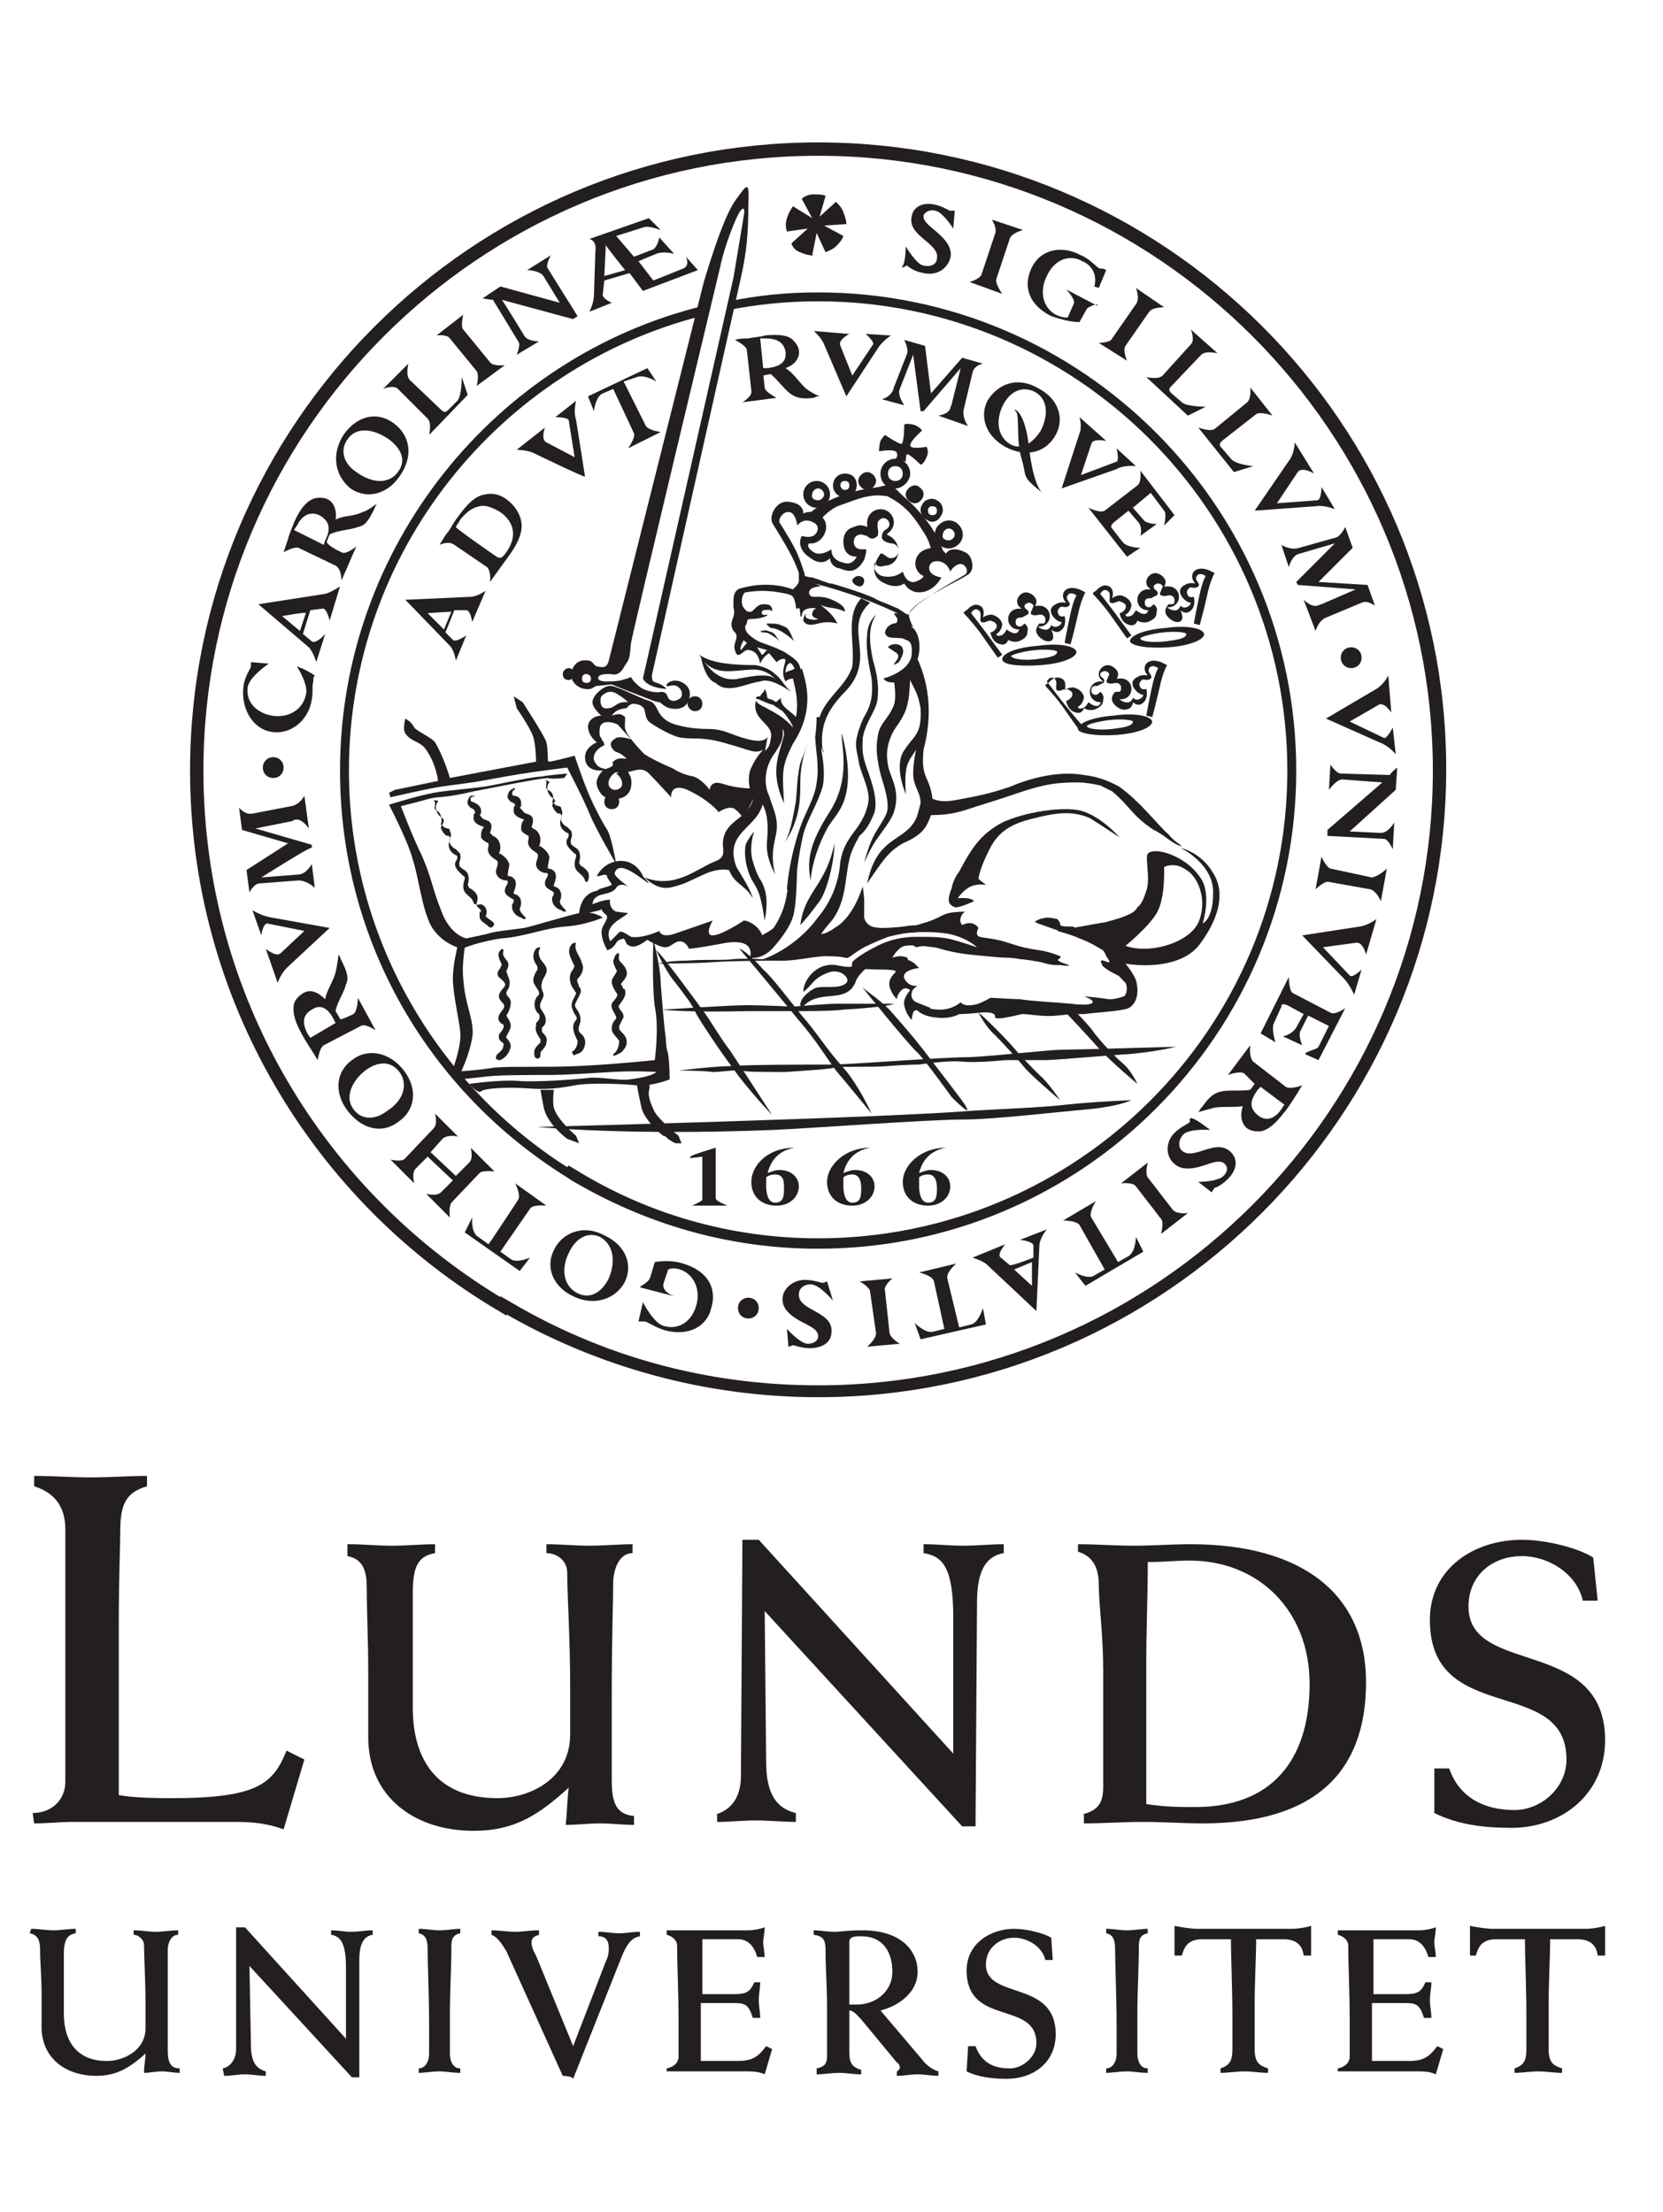 <?xml version="1.0" encoding="utf-8"?>
<!-- Generator: Adobe Illustrator 27.4.1, SVG Export Plug-In . SVG Version: 6.00 Build 0)  -->
<svg width="106" height="100%" version="1.1" id="Lager_1" xmlns:serif="http://www.serif.com/"
	 xmlns="http://www.w3.org/2000/svg" xmlns:xlink="http://www.w3.org/1999/xlink" x="0px" y="0px" viewBox="0 0 112 141"
	 style="enable-background:new 0 0 112 141;" xml:space="preserve">
<style type="text/css">
	.st0{fill:#231F20;}
</style>
<g>
	<path class="st0" d="M2.2,118.1c1.3,0,2.2-0.9,2.2-2.1V99c0-1.6-0.8-2.5-2.1-2.9v-0.7c1.3,0,2.5,0.1,3.8,0.1c1.3,0,2.6-0.1,3.8-0.1
		v0.7c-1.4,0.4-1.8,1.2-1.8,3c0,1-0.1,3.2-0.1,6.2v11.6c0.7,0.1,1.4,0.2,3.6,0.2c5.8,0,6.8-1,7.7-3.2l1.2,0.6l-1.4,4.7
		c-1.1-0.4-2.1-0.5-3.2-0.5h-11c-0.8,0-1.7,0.1-2.6,0.1L2.2,118.1L2.2,118.1z"/>
	<path class="st0" d="M23.5,100c1,0,1.9,0.1,2.9,0.1c1,0,2-0.1,2.9-0.1v0.6c-1.2,0.2-1.5,1-1.5,2.7c0,2.6,0,5.1,0,7.7
		c0,3.6,1.7,6.1,5.7,6.1c2.2,0,4.9-1.3,4.9-4.3v-3.2c0-3.2-0.2-6.3-0.2-7.7c0-0.8-0.7-1.3-1.4-1.3V100c1,0,1.9,0.1,2.9,0.1
		c1,0,2-0.1,2.9-0.1v0.6c-0.9,0-1.3,1.1-1.3,2c0,1-0.1,3.8-0.1,7.4v5.9c0,1.5,0.3,2.3,1.5,2.4v0.6c-0.8,0-1.5-0.1-2.3-0.1
		c-0.8,0-1.5,0.1-2.3,0.1c0.1-0.9,0.1-1.7,0.2-2.5c-2,1.8-3.6,2.9-6.4,2.9c-4,0-7.1-2.3-7.1-6.3v-4.5c0-2.1-0.1-3.9-0.1-5.6
		c0-1-0.2-1.9-1.3-2.1V100L23.5,100z"/>
	<path class="st0" d="M48.2,118.2c1-0.3,1.7-1.1,1.7-2.6L50,99.7h1.1l13.1,14.4v-9.2c0-3.3-0.7-4.1-2-4.3V100c0.9,0,1.8,0.1,2.7,0.1
		c0.9,0,1.8-0.1,2.7-0.1v0.6c-1.2,0.2-1.8,1.2-1.8,3.3l-0.1,15.1h-0.9l-13.3-14.5l0.1,10.2c0,2.1,0.7,3.1,2,3.4v0.6
		c-0.9,0-1.8-0.1-2.7-0.1s-1.7,0.1-2.6,0.1V118.2z"/>
	<path class="st0" d="M72.9,118.2c1.1-0.3,1.4-0.8,1.4-1.9v-7.8c0-2.4-0.3-4.5-0.3-5.8c0-1.1-0.4-1.9-1.4-2.2V100
		c1.3,0,2.5,0.1,3.8,0.1c1.2,0,2.5-0.1,3.8-0.1c7.3,0,11.8,3.2,11.8,9.3c0,6.1-3.5,9.5-11,9.5c-1.3,0-2.7-0.1-4-0.1
		c-1.3,0-2.7,0.1-4,0.1V118.2L72.9,118.2z M77.2,117.5c1.3,0.2,2.3,0.2,3.3,0.2c5.1,0,7.7-3.1,7.7-8.3c0-4.9-3.4-8.3-8.1-8.3
		c-0.9,0-1.7,0.1-2.8,0.1c0,2.4-0.1,4.5-0.1,6.8V117.5z"/>
	<path class="st0" d="M96.6,115.1h1c0.7,2,2.4,2.8,4.4,2.8c1.8,0,3.5-1.5,3.5-3.4c0-5.7-9.2-2.2-9.2-9.4c0-3.5,3-5.4,6.2-5.4
		c1.7,0,3.9,0.6,4.8,1.2l0.3,2.9h-1c-0.4-1.8-2.3-3-4.1-3c-2,0-3.6,1.3-3.6,3.4c0,4.7,9.2,2,9.2,9c0,3.6-2.9,5.9-6.3,5.9
		c-1.8,0-3.6-0.2-5.2-1L96.6,115.1L96.6,115.1z"/>
	<path class="st0" d="M48.2,73.3v3.4c0,0.2,0.8,0.5,0.8,0.5h-2.4c0,0,0.7-0.3,0.7-0.4v-2.9l-0.8,0.1l0-0.1
		C46.5,73.8,48.2,73.3,48.2,73.3z"/>
	<path class="st0" d="M63.7,73.3c-1.1,0.2-1.6,0.9-1.8,1.7c0.3-0.1,0.5-0.2,0.8-0.2c0.8,0,1.3,0.5,1.3,1.1c0,0.7-0.6,1.3-1.5,1.3
		c-1,0-1.7-0.6-1.7-1.6C60.8,74.5,62,73.3,63.7,73.3C63.7,73.3,63.7,73.3,63.7,73.3z M62.5,75.1c-0.3,0-0.5,0.1-0.6,0.2
		c0,0.1,0,0.3,0,0.6c0,0.4,0.1,1.1,0.6,1.1c0.6,0,0.6-0.5,0.6-1C63.1,75.6,63,75.1,62.5,75.1z"/>
	<path class="st0" d="M58.6,73.3c-1.1,0.2-1.6,0.9-1.8,1.7c0.3-0.1,0.5-0.2,0.8-0.2c0.8,0,1.3,0.5,1.3,1.1c0,0.7-0.6,1.3-1.5,1.3
		c-1,0-1.7-0.6-1.7-1.6C55.7,74.5,56.9,73.3,58.6,73.3C58.6,73.3,58.6,73.3,58.6,73.3z M57.4,75.1c-0.3,0-0.5,0.1-0.6,0.2
		c0,0.1,0,0.3,0,0.6c0,0.4,0.1,1.1,0.6,1.1c0.6,0,0.6-0.5,0.6-1C58,75.6,57.9,75.1,57.4,75.1z"/>
	<path class="st0" d="M53.5,73.3c-1.1,0.2-1.6,0.9-1.8,1.7c0.3-0.1,0.5-0.2,0.8-0.2c0.8,0,1.3,0.5,1.3,1.1c0,0.7-0.6,1.3-1.5,1.3
		c-1,0-1.7-0.6-1.7-1.6C50.6,74.5,51.7,73.3,53.5,73.3C53.5,73.3,53.5,73.3,53.5,73.3z M52.2,75.1c-0.3,0-0.5,0.1-0.6,0.2
		c0,0.1,0,0.3,0,0.6c0,0.4,0.1,1.1,0.6,1.1c0.6,0,0.6-0.5,0.6-1C52.8,75.6,52.8,75.1,52.2,75.1z"/>
	<path class="st0" d="M20,40.9c0.4,0.1,0.9,0.4,1.2,0.6c-0.1,0.1-0.1,0.2-0.1,0.4c-0.1,0.3,0,0.7-0.1,1.2c-0.2,1.4-1.4,2.4-2.7,2.2
		c-1.3-0.2-2.1-1.6-1.9-3.1c0.1-0.7,0.5-1.2,0.5-1.3c0-0.1,0-0.3,0-0.3l1.2,0.1c0,0-1.2,0.8-1.4,1.5c-0.2,1,0.5,1.8,1.6,2
		c1.1,0.2,2.1-0.4,2.3-1.4C20.8,42.1,20,40.9,20,40.9z"/>
	<path class="st0" d="M31.5,22.6l-2.6,2.7c0,0,0.2-0.8-0.1-1.1l-2-2c-0.3-0.3-1,0-1,0l1.7-1.7c0,0-0.2,0.8,0.1,1.1l2.1,2
		c0.2,0.2,0.3,0.2,0.5,0l0.6-0.6c0.3-0.3,0.3-1.6,0.3-1.6S31.5,22.6,31.5,22.6z"/>
	<path class="st0" d="M29.4,18.6l1.8-1.4c0,0-0.2,0.8,0,1l1.8,2.2c0.2,0.3,1,0.2,1,0.2L32.1,22c0,0,0.2-0.7,0-1l-1.8-2.2
		C30.1,18.5,29.4,18.6,29.4,18.6z"/>
	<path class="st0" d="M35.3,18.6c0.2,0.4,1,0.4,1,0.4l-1.5,0.9c0,0,0.3-0.7,0.1-0.9l-1.7-2.8c-0.2,0-0.7-0.1-0.7-0.1l1.2-0.8l4,1.1
		l-1.1-1.8c-0.3-0.4-1.1-0.4-1.1-0.4l1.6-1c0,0-0.4,0.7-0.2,0.9l2,3.2l-0.3,0.2l-4.8-1.3C33.9,16.3,35.3,18.6,35.3,18.6z"/>
	<path class="st0" d="M61,12.6c0,0,0.7,1.2,1.2,1.3c0.5,0.1,0.9-0.1,0.9-0.5c0.2-1-2-1.5-1.7-2.8c0.1-0.7,0.8-1,1.6-0.8
		c0.5,0.1,0.9,0.4,1,0.4c0,0,0.1,0,0.2,0l0.1,0l-0.1,1.2c0,0-0.7-1.1-1.2-1.2c-0.4-0.1-0.7,0.1-0.8,0.3c-0.1,0.6,1,1,1.6,1.9
		c0.2,0.3,0.3,0.7,0.2,1c-0.2,0.7-0.9,1.2-1.8,1c-0.6-0.1-1-0.4-1.1-0.5c-0.1,0-0.1,0-0.2,0.1l-0.2,0C61,13.9,61,12.6,61,12.6z"/>
	<path class="st0" d="M66.8,10.8l2.1,0.7c0,0-0.8,0.2-0.9,0.6l-0.9,2.7c-0.1,0.3,0.4,1,0.4,1L65.3,15c0,0,0.7-0.2,0.8-0.5l0.9-2.7
		C67.2,11.4,66.8,10.8,66.8,10.8z"/>
	<path class="st0" d="M73.2,16.8l-0.5,0.9c-0.6,0-1.3-0.2-1.9-0.4c-1.6-0.8-1.9-2.1-1.3-3.3c0.6-1.2,2-1.5,3.3-0.8
		c0.7,0.3,1,0.8,1.3,0.9c0.1,0,0.2,0,0.2,0l0.2,0.1L74,15.4l-0.3-0.1c0.2-0.7-0.1-1.4-0.8-1.7c-0.9-0.5-1.9-0.1-2.4,1
		c-0.5,1-0.3,2.1,0.6,2.6c0.2,0.1,0.5,0.2,0.8,0.2l0.4-0.9c0.2-0.3-0.5-1-0.5-1l2.1,1.1C74,16.4,73.4,16.6,73.2,16.8z"/>
	<path class="st0" d="M76.5,15.4l1.9,1.3c0,0-0.8,0-1,0.3l-1.6,2.3c-0.2,0.3,0.1,1,0.1,1L74,19.1c0,0,0.8,0,0.9-0.3l1.6-2.3
		C76.8,16.1,76.5,15.4,76.5,15.4z"/>
	<path class="st0" d="M83.1,27.8l-2.4-3c0,0,0.8,0.3,1.1,0.1l2.2-1.8c0.3-0.3,0.2-1,0.2-1l1.5,1.9c0,0-0.8-0.3-1.1-0.1l-2.3,1.8
		c-0.2,0.2-0.2,0.3,0,0.5l0.6,0.7c0.3,0.4,1.5,0.5,1.5,0.5S83.1,27.8,83.1,27.8z"/>
	<path class="st0" d="M80,24l-2.8-2.6c0,0,0.8,0.2,1.1-0.1l1.9-2.1c0.3-0.3,0-1,0-1l1.8,1.6c0,0-0.8-0.2-1.1,0.1l-2,2.1
		c-0.2,0.2-0.2,0.3,0,0.5l0.7,0.6c0.3,0.3,1.6,0.3,1.6,0.3S80,24,80,24z"/>
	<path class="st0" d="M86.9,26.9c0.3-0.5,0.3-1.1,0.3-1.1l1.3,2.1c0,0-0.8-0.5-1.1-0.1L86,29.9l2.7-0.2c0.3,0,0.3-0.9,0.3-0.9
		l0.9,1.5c0,0-0.7-0.3-1.3-0.2l-4.1,0.3L86.9,26.9z"/>
	<path class="st0" d="M89.9,32.6L89.9,32.6l-2.4,0.7c-0.5,0.1-0.7,0.9-0.7,0.9l-0.5-1.5c0,0,0.6,0.4,1.2,0.2l2.5-0.7
		c0.3-0.1,0.6-0.7,0.6-0.7l0.5,1.4l-2.3,2.3l3.3,0.2l0.5,1.4c0,0-0.5-0.4-0.9-0.2l-2.4,1c-0.5,0.2-0.7,0.9-0.7,0.9l-0.8-2.1
		c0,0,0.5,0.5,0.9,0.4c0.1,0,0.2-0.1,0.3-0.1l2.3-1l0,0l-3.9-0.3l-0.1-0.2L89.9,32.6L89.9,32.6z"/>
	<path class="st0" d="M90.4,48.5c-0.4,0-0.9,0.7-0.9,0.7l0.1-1.7c0,0,0.4,0.6,0.7,0.6l3.3,0.1c0.1-0.2,0.5-0.5,0.5-0.5l-0.1,1.5
		l-3.1,2.8l2.1,0.1c0.5,0,0.9-0.7,0.9-0.7l-0.1,1.8c0,0-0.3-0.7-0.6-0.7l-3.8-0.2l0-0.4l3.7-3.2L90.4,48.5L90.4,48.5z"/>
	<path class="st0" d="M93.4,54.5L93,56.7c0,0-0.3-0.7-0.7-0.8l-2.8-0.5c-0.3-0.1-0.9,0.5-0.9,0.5l0.4-2.2c0,0,0.3,0.7,0.6,0.8
		l2.8,0.6C92.9,55,93.4,54.5,93.4,54.5z"/>
	<path class="st0" d="M88.8,66.5l0.7-1.4l-1.4-0.7l-0.5,1c-0.2,0.3,0.1,1,0.1,1l-1.3-0.6c0,0,0.6-0.1,0.9-0.6l0.5-0.9l-1.1-0.6
		c-0.3-0.1-0.4-0.1-0.4,0.1l-0.5,1.1c-0.2,0.4,0.1,1.3,0.1,1.3l-1-0.6l1.9-3.8c0,0,0,1,0.3,1.1l2.5,1.3c0.3,0.2,1-0.3,1-0.3
		l-1.8,3.5l-0.9-0.4C87.9,66.8,88.7,66.7,88.8,66.5L88.8,66.5z"/>
	<path class="st0" d="M81.5,72.1c0,0-1.4-0.1-1.8,0.3c-0.3,0.3-0.4,0.8-0.1,1.1c0.8,0.7,2.3-0.9,3.3,0.1c0.5,0.5,0.4,1.2-0.2,1.8
		c-0.4,0.4-0.8,0.6-0.9,0.6c0,0-0.2,0.3-0.2,0.3l-0.9-0.7c0,0,1.3,0,1.7-0.4c0.3-0.3,0.3-0.6,0.1-0.8c-0.5-0.5-1.4,0.3-2.5,0.3
		c-0.4,0-0.7-0.1-1-0.4c-0.5-0.5-0.5-1.4,0.1-2c0.4-0.4,0.9-0.6,1-0.7c0,0,0.1-0.1,0-0.2l0.1-0.1C80.5,71.3,81.5,72.1,81.5,72.1z"/>
	<path class="st0" d="M80,77.7l-1.8,1.4c0,0,0.2-0.8,0-1l-1.7-2.2c-0.2-0.3-1-0.2-1-0.2l1.8-1.4c0,0-0.2,0.7,0,1l1.7,2.2
		C79.3,77.8,80,77.7,80,77.7z"/>
	<path class="st0" d="M60.6,86.5l-2.2,0.2c0,0,0.6-0.5,0.6-0.9L58.6,83c0-0.3-0.7-0.7-0.7-0.7l2.2-0.2c0,0-0.6,0.5-0.5,0.8l0.3,2.8
		C59.9,86.1,60.6,86.5,60.6,86.5z"/>
	<path class="st0" d="M56.1,83.6c0,0-0.9-1.1-1.5-1.1c-0.5,0-0.8,0.3-0.8,0.7c0,1.1,2.3,1.1,2.2,2.5c0,0.7-0.6,1.1-1.5,1.1
		c-0.5,0-1-0.2-1.1-0.2c0,0-0.3,0.1-0.3,0.1l-0.1-1.2c0,0,0.9,1,1.4,1c0.4,0,0.7-0.2,0.7-0.5c0-0.7-1.2-0.8-2-1.6
		c-0.3-0.3-0.4-0.6-0.4-0.9c0-0.7,0.7-1.3,1.5-1.3c0.6,0,1.1,0.2,1.2,0.2c0.1,0,0.3-0.1,0.3-0.1S56.1,83.6,56.1,83.6z"/>
	<path class="st0" d="M43.8,82l0.3-1c0.6-0.1,1.3-0.1,1.9,0.1c1.7,0.5,2.3,1.7,1.9,3c-0.3,1.3-1.6,1.9-3.1,1.5
		c-0.7-0.2-1.2-0.6-1.4-0.6c-0.1,0-0.4,0-0.4,0l0.3-1.3c0,0,0.7,1.4,1.4,1.6c1,0.3,1.9-0.3,2.2-1.4c0.3-1.1-0.2-2.1-1.1-2.4
		c-0.3-0.1-0.6-0.1-0.8,0l-0.3,0.9c-0.2,0.6,0.7,0.9,0.7,0.9l-2.3-0.6C43.1,82.6,43.7,82.4,43.8,82z"/>
	<path class="st0" d="M29.8,72.7L29,73.6l1.7,1.6l0.9-0.9c0.3-0.3,0.1-1,0.1-1l1.6,1.6c0,0-0.8-0.1-1,0.1l-1.9,2
		c-0.2,0.3-0.1,1-0.1,1l-1.6-1.6c0,0,0.7,0.2,1-0.1l0.8-0.8l-1.7-1.6l-0.8,0.8c-0.3,0.3-0.1,1-0.1,1l-1.6-1.6c0,0,0.8,0.2,1-0.1
		l1.9-2c0.3-0.3,0.1-1,0.1-1l1.6,1.6C30.9,72.5,30.1,72.4,29.8,72.7L29.8,72.7z"/>
	<path class="st0" d="M17.6,55.1L17.6,55.1l2.5-0.2c0.5,0,0.9-0.7,0.9-0.7l0.2,1.6c0,0-0.5-0.5-1.1-0.5l-2.6,0.2
		c-0.4,0-0.7,0.6-0.7,0.6l-0.2-1.5l2.8-1.8l-3.1-0.9l-0.2-1.5c0,0,0.4,0.5,0.9,0.4l2.6-0.5c0.6-0.1,0.9-0.7,0.9-0.7l0.3,2.2
		c0,0-0.4-0.6-0.8-0.6c-0.1,0-0.2,0-0.3,0.1l-2.5,0.5l0,0l3.8,1.1l0,0.2C20.9,53,17.6,55.1,17.6,55.1z"/>
	<path class="st0" d="M92.7,42.4c0.5-0.3,0.8-0.9,0.8-0.9l0.2,2.5c0,0-0.5-0.8-0.9-0.5l-1.9,1.1l2.3,1.1c0.2,0.1,0.6-0.7,0.6-0.7
		l0.2,1.8c0,0-0.5-0.6-1.1-0.8l-3.6-1.6C89.3,44.4,92.7,42.4,92.7,42.4z"/>
	<path class="st0" d="M91.6,58.4c0.6-0.1,1.1-0.5,1.1-0.5L92,60.3c0,0-0.2-0.9-0.7-0.8l-2.2,0.3l1.8,1.9c0.2,0.2,0.8-0.4,0.8-0.4
		l-0.5,1.7c0,0-0.3-0.7-0.7-1.1l-2.8-2.9L91.6,58.4L91.6,58.4z"/>
	<path class="st0" d="M19.3,61.2c-0.4,0.4-0.6,1-0.6,1l-0.8-2.3c0,0,0.7,0.6,1,0.3l1.6-1.5l-2.5-0.5c-0.3,0-0.4,0.8-0.4,0.8L17,57.3
		c0,0,0.6,0.4,1.3,0.5l3.9,0.7C22.2,58.5,19.3,61.2,19.3,61.2z"/>
	<path class="st0" d="M34.9,76.8c0.2-0.3-0.2-1.1-0.2-1.1l2.1,1.5c0,0-0.9-0.1-1.1,0.2l-2,2.9l0.7,0.5c0.4,0.3,1.3-0.1,1.3-0.1
		l-0.7,0.9l-3.7-2.6l0.5-1c0,0-0.1,1,0.4,1.3l0.7,0.5C33,79.7,34.9,76.8,34.9,76.8z"/>
	<path class="st0" d="M62.9,82.3c-0.1-0.4-1-0.6-1-0.6l2.5-0.6c0,0-0.7,0.6-0.6,1l0.8,3.3l0.8-0.2c0.5-0.1,0.8-1.1,0.8-1.1l0.2,1.1
		l-4.4,1l-0.4-1.1c0,0,0.7,0.7,1.2,0.6l0.8-0.2L62.9,82.3L62.9,82.3z"/>
	<path class="st0" d="M72.7,78.5c-0.2-0.3-1.1-0.3-1.1-0.3l2.2-1.3c0,0-0.5,0.8-0.3,1.1l1.8,3l0.7-0.4c0.5-0.3,0.5-1.3,0.5-1.3
		l0.5,1l-3.9,2.3l-0.7-0.9c0,0,0.9,0.5,1.3,0.2l0.7-0.4L72.7,78.5L72.7,78.5z"/>
	<path class="st0" d="M90.3,40.3c0-0.4,0.3-0.7,0.7-0.7c0.4,0,0.7,0.3,0.7,0.7c0,0.4-0.3,0.7-0.7,0.7C90.6,41,90.3,40.7,90.3,40.3z"
		/>
	<path class="st0" d="M49.7,84.1c0-0.4,0.3-0.7,0.7-0.7c0.4,0,0.7,0.3,0.7,0.7c0,0.4-0.3,0.7-0.7,0.7C50,84.8,49.7,84.5,49.7,84.1z"
		/>
	<path class="st0" d="M17.7,47.7c0-0.4,0.3-0.7,0.7-0.7c0.4,0,0.7,0.3,0.7,0.7c0,0.4-0.3,0.7-0.7,0.7C18,48.4,17.7,48.1,17.7,47.7z"
		/>
	<path class="st0" d="M24,27.8c-0.9-0.6-1.1-1.5-0.6-2.2c0.6-0.9,1.8-0.7,2.8,0c0.8,0.6,1.2,1.4,0.6,2.2
		C26.2,28.6,25.1,28.6,24,27.8z M23.6,28.9c1,0.7,2.4,0.5,3.3-0.8c1-1.4,0.7-2.8-0.4-3.6c-1.1-0.8-2.4-0.5-3.3,0.7
		C22.3,26.5,22.5,28,23.6,28.9z"/>
	<path class="st0" d="M42.1,14.2l-1.4,0.4l0.1-2.1C40.8,12.6,42.1,14.2,42.1,14.2z M43,13.6l1.2-0.5c0.5-0.2,1.2,0,1.2,0l-1-1.1
		c0,0-0.1,0.6-0.4,0.8l-1.3,0.5l-1.2-1.4l1.9-0.6c0.3-0.1,1.1,0.2,1.1,0.2l-0.8-0.8l-4,1.4c0,0,0.5,0.1,0.4,0.8l-0.1,3
		C40,16.4,39.7,17,39.7,17l1.5-0.6c0,0-0.7-0.3-0.6-0.6l0.1-0.9l1.7-0.5l0.9,1.2l3.7-1.4l-0.8-0.9c0,0,0.3,0.6-0.2,0.8l-2,0.8
		L43,13.6z"/>
	<path class="st0" d="M23,33.2c0.3,0.2,1-0.4,1-0.4l-1,2.3c0,0,0-0.8-0.4-1l-2.5-1.2c-0.3-0.1-1,0.3-1,0.3c0.1-0.3,0.2-0.6,0.3-0.9
		c0.1-0.4,0.3-0.8,0.4-1.1c0.4-0.9,0.8-1.4,1.3-1.6c0.3-0.1,0.6-0.1,0.9,0c0.5,0.2,0.7,0.8,0.6,1.4c0.6-0.3,1.2-0.2,1.8-0.5
		c0.4-0.1,1-0.6,1-0.6c-0.1,0.1-0.1,0.2-0.2,0.4c-0.4,0.8-0.6,1.1-1.1,1.2c-0.5,0.2-1.3,0.2-1.9,0.5l-0.2,0.5
		C22.1,32.8,23,33.2,23,33.2z M21.8,32.7l0.1-0.3c0.4-0.8,0.3-1.3-0.4-1.7c-0.7-0.3-1.2,0.1-1.5,0.7l-0.2,0.3L21.8,32.7z"/>
	<path class="st0" d="M20.4,38.7l0.6,0.5c0.3,0.2,0.9-0.5,0.9-0.5l-0.6,1.9c0,0-0.2-0.7-0.5-1l-3.4-2.9l4.5-0.7c0.4-0.1,1-0.5,1-0.5
		l-0.7,2.3c0,0-0.2-0.9-0.5-0.8l-0.8,0.1C20.9,37.1,20.4,38.7,20.4,38.7z M19,37.5l1.2,1l0.4-1.2C20.6,37.2,19,37.5,19,37.5z"/>
	<path class="st0" d="M23.8,64.3c0.3-0.2,0.3-1.1,0.3-1.1l1.2,2.2c0,0-0.7-0.5-1-0.3l-2.5,1.3c-0.3,0.2-0.4,1-0.4,1
		c-0.2-0.3-0.3-0.5-0.5-0.8c-0.2-0.3-0.5-0.8-0.6-1c-0.5-0.9-0.6-1.5-0.5-2c0.1-0.3,0.3-0.5,0.6-0.7c0.5-0.3,1-0.1,1.5,0.4
		c0.1-0.6,0.5-1.1,0.7-1.8c0.1-0.4,0.2-1.2,0.2-1.2c0.1,0.1,0.1,0.2,0.2,0.4c0.4,0.8,0.5,1.2,0.3,1.6c-0.1,0.5-0.6,1.2-0.7,1.8
		l0.3,0.5C22.8,64.8,23.8,64.3,23.8,64.3z M22.6,64.9l-0.1-0.2c-0.4-0.8-0.9-1.1-1.5-0.7c-0.7,0.4-0.6,1-0.3,1.6l0.2,0.3L22.6,64.9z
		"/>
	<path class="st0" d="M23.4,70.8c-0.9-1.2-0.8-2.6,0.3-3.4c1-0.8,2.5-0.6,3.5,0.7c1,1.3,0.7,2.7-0.3,3.4
		C25.8,72.4,24.4,72.1,23.4,70.8z M26.9,68.2c-0.6-0.8-1.5-0.7-2.3-0.1c-0.9,0.7-1.4,1.8-0.8,2.6c0.5,0.7,1.4,0.8,2.3,0.1
		C27.2,70.1,27.5,69,26.9,68.2z"/>
	<path class="st0" d="M38.6,83.3c-1.3-0.6-1.9-1.9-1.3-3.1c0.5-1.1,1.9-1.8,3.4-1c1.5,0.7,1.9,2,1.4,3.1C41.5,83.5,40,84,38.6,83.3z
		 M40.4,79.3c-0.9-0.4-1.7,0.2-2.1,1.1c-0.5,1-0.4,2.2,0.6,2.7c0.8,0.4,1.6,0,2.1-1C41.5,80.9,41.3,79.8,40.4,79.3z"/>
	<path class="st0" d="M83.8,68.3c-0.3-0.2-1.1,0.1-1.1,0.1l1.5-2c0,0-0.1,0.8,0.2,1.1l2.2,1.7c0.3,0.2,1.1-0.1,1.1-0.1
		c-0.2,0.3-0.3,0.5-0.5,0.8c-0.2,0.3-0.5,0.8-0.7,1c-0.6,0.8-1.1,1.2-1.6,1.3c-0.3,0-0.6,0-0.9-0.2c-0.4-0.3-0.5-0.9-0.3-1.5
		c-0.6,0.1-1.2,0-1.9,0.1c-0.4,0.1-1.1,0.3-1.1,0.3c0.1-0.1,0.1-0.2,0.3-0.4c0.5-0.7,0.8-0.9,1.3-1c0.5-0.1,1.3,0,1.9-0.1l0.3-0.4
		L83.8,68.3L83.8,68.3z M84.9,69.2l-0.2,0.2c-0.5,0.7-0.6,1.2,0,1.7c0.6,0.5,1.2,0.2,1.6-0.4l0.2-0.3C86.5,70.4,84.9,69.2,84.9,69.2
		z"/>
	<path class="st0" d="M69.6,80.7l0-0.8c0-0.3-0.9-0.4-0.9-0.4l1.8-0.7c0,0-0.5,0.6-0.5,1.1l-0.2,4.4l-3.3-3.1c-0.3-0.3-1-0.5-1-0.5
		l2.2-0.9c0,0-0.6,0.7-0.3,0.9l0.6,0.5C68.1,81.3,69.6,80.7,69.6,80.7z M69.5,82.6l0-1.6l-1.2,0.5C68.3,81.5,69.5,82.6,69.5,82.6z"
		/>
	<path class="st0" d="M55.5,19.2c-0.2-0.5-0.7-0.9-0.7-0.9l2.4,0.2c0,0-0.8,0.4-0.6,0.8l0.8,2l1.4-2.1c0.1-0.2-0.5-0.7-0.5-0.7
		l1.7,0.1c0,0-0.6,0.4-0.9,0.9l-2.1,3.2L55.5,19.2z"/>
	<path class="st0" d="M35.9,26.5c-0.5-0.2-1.1-0.2-1.1-0.2l1.9-1.5c0,0-0.3,0.8,0.1,1l1.9,1l-0.4-2.5c-0.1-0.2-0.9-0.2-0.9-0.2
		l1.4-1.1c0,0-0.2,0.7,0,1.3l0.6,3.8C39.4,28.2,35.9,26.5,35.9,26.5z"/>
	<path class="st0" d="M72.7,25.2c0.2-0.5,0-1.1,0-1.1l1.8,1.6c0,0-0.9-0.2-1,0.2L72.8,28l2.4-0.9c0.2-0.1,0-0.9,0-0.9l1.3,1.2
		c0,0-0.8-0.1-1.3,0.2l-3.7,1.3C71.5,28.9,72.7,25.2,72.7,25.2z"/>
	<path class="st0" d="M43.5,24.7c0.2,0.3,1,0.4,1,0.4l-2.2,1.1c0,0,0.5-0.7,0.4-1l-1.4-3l-0.7,0.3c-0.5,0.2-0.6,1.2-0.6,1.2l-0.4-1
		l4-1.9l0.6,0.9c0,0-0.8-0.5-1.3-0.3L42,21.7L43.5,24.7z"/>
	<path class="st0" d="M61.5,19.9L61.5,19.9l-0.9,2.3c-0.2,0.4,0.3,1.1,0.3,1.1l-1.5-0.4c0,0,0.7-0.2,0.8-0.8l0.9-2.3
		c0.1-0.3-0.2-0.9-0.2-0.9l1.4,0.4l0.4,3.2l2.1-2.4l1.4,0.4c0,0-0.6,0.1-0.7,0.6l-0.6,2.5c-0.1,0.6,0.3,1.1,0.3,1.1L63.2,24
		c0,0,0.7-0.1,0.8-0.5c0-0.1,0.1-0.2,0.1-0.3l0.6-2.4l0,0l-2.5,2.9l-0.2,0L61.5,19.9L61.5,19.9z"/>
	<path class="st0" d="M78.4,30.4l-0.9-1.2l-1.2,1L77,31c0.2,0.3,0.9,0.3,0.9,0.3l-1.1,0.8c0,0,0.2-0.6-0.2-1L76,30.4l-1,0.8
		c-0.2,0.2-0.2,0.3-0.1,0.4l0.7,0.9c0.3,0.4,1.2,0.4,1.2,0.4l-0.9,0.6l-2.6-3.3c0,0,0.8,0.4,1.1,0.2l2.2-1.7c0.3-0.2,0.2-1,0.2-1
		l2.3,3l-0.7,0.7C78.4,31.4,78.6,30.6,78.4,30.4z"/>
	<path class="st0" d="M51.5,22.1c0,0.3,0.8,0.7,0.8,0.7L50,23.1c0,0,0.7-0.4,0.6-0.8l-0.3-2.7c0-0.3-0.8-0.7-0.8-0.7
		c0.3-0.1,0.6-0.1,0.9-0.1c0.4-0.1,0.9-0.1,1.1-0.2c1-0.1,1.6,0,1.9,0.3c0.2,0.2,0.4,0.5,0.4,0.7c0.1,0.5-0.3,1-0.9,1.2
		c0.5,0.3,0.8,0.8,1.3,1.3c0.3,0.3,1,0.6,1,0.6c-0.2,0-0.2,0-0.4,0.1c-0.8,0.1-1.2,0-1.6-0.3c-0.4-0.3-0.9-1-1.3-1.3l-0.5,0.1
		C51.4,21.1,51.5,22.1,51.5,22.1z M51.4,20.8l0.3,0c0.8-0.1,1.3-0.4,1.2-1.1c-0.1-0.7-0.7-0.9-1.3-0.9l-0.4,0
		C51.2,18.8,51.4,20.8,51.4,20.8z"/>
	<path class="st0" d="M29.6,32.7c0.2-0.3,0.4-0.7,0.6-0.9c0.2-0.3,0.3-0.5,0.5-0.8c0.8-1.1,1.3-1.6,2-1.7c0.5-0.1,1,0,1.5,0.4
		c0.5,0.4,0.8,0.9,0.9,1.4c0.1,0.5,0,1.2-0.8,2.3l-1.3,1.8c0,0,0.1-0.7-0.2-1l-2.2-1.5C30.2,32.4,29.6,32.7,29.6,32.7z M33.3,33.4
		c0.4,0.3,0.5,0.2,0.8-0.2c0.9-1.3,0.3-2.2-0.4-2.7c-0.5-0.3-1-0.5-1.4-0.4c-0.5,0.1-0.9,0.4-1.3,0.9c-0.1,0.2-0.2,0.3-0.3,0.5
		C30.7,31.6,33.3,33.4,33.3,33.4z"/>
	<path class="st0" d="M30,38.6l0.5,0.5c0.2,0.2,0.9-0.3,0.9-0.3l-0.7,1.7c0,0-0.1-0.7-0.4-1l-3-3.1l4.4-0.2c0.4,0,1-0.4,1-0.4
		l-0.9,2.1c0,0-0.1-0.8-0.4-0.8l-0.8,0C30.6,37.1,30,38.6,30,38.6z M28.8,37.3l1.1,1.1l0.5-1.2C30.3,37.2,28.8,37.3,28.8,37.3z"/>
	<path class="st0" d="M70,22.2c1.3,0.7,1.7,2,1.1,3.1c-0.6,1.1-1.9,1.6-3.4,0.8c-1.4-0.8-1.7-2.1-1.2-3.1
		C67.3,21.7,68.7,21.4,70,22.2z M68,25.9c0.8,0.5,1.6-0.1,2.1-0.9c0.5-1,0.5-2.1-0.4-2.6c-0.8-0.4-1.6-0.1-2.1,0.8
		C67,24.3,67.2,25.4,68,25.9z"/>
	<path class="st0" d="M70.2,29.2c-1.5-1.2-1-1-1.4-2.3c-0.4-1.3-0.1-3-0.4-3.2c-0.3-0.2,0.6-0.3,0.9,2.4
		C69.6,28.8,70.2,29.2,70.2,29.2z"/>
	<path class="st0" d="M34.1,83.6c-12.2-7.2-20.4-20.5-20.4-35.7c0-22.8,18.6-41.4,41.4-41.4c22.8,0,41.4,18.6,41.4,41.4
		S77.9,89.3,55.1,89.3c-7.6,0-14.6-2-20.7-5.6l-0.7-0.4L33.2,84l0.7,0.4c6.2,3.6,13.5,5.7,21.2,5.7c23.3,0,42.3-19,42.3-42.3
		S78.4,5.6,55.1,5.6c-23.3,0-42.3,19-42.3,42.3c0,15.5,8.4,29.1,20.8,36.4l0.5,0.3l0.4-0.7C34.6,83.9,34.1,83.6,34.1,83.6z"/>
	<path class="st0" d="M38.5,74.8c-9-5.6-15-15.6-15-26.9c0-14.7,10.1-27.1,23.7-30.6l0.2-0.7C33.4,20,22.9,32.8,22.9,47.9
		c0,11.6,6.1,21.7,15.3,27.4l0.5,0.3l0.3-0.5C39,75.1,38.5,74.8,38.5,74.8z"/>
	<path class="st0" d="M38.5,75.5c4.9,2.9,10.5,4.6,16.6,4.6c17.8,0,32.2-14.5,32.2-32.2S72.9,15.7,55.1,15.7c-2.1,0-4.1,0.2-6,0.6
		L49,16.9c2-0.4,4-0.6,6.1-0.6c17.4,0,31.6,14.2,31.6,31.6c0,17.4-14.2,31.5-31.6,31.5c-6,0-11.6-1.7-16.3-4.6l-0.5-0.3L37.8,75
		C37.8,75,38.5,75.5,38.5,75.5z"/>
	<path class="st0" d="M54.8,13.2c-0.3,0-0.6-0.1-0.8-0.2c-0.3-0.1-0.5-0.3-0.6-0.6"/>
	<path class="st0" d="M55.2,10.6l1.1-1c0.2,0.2,0.4,0.4,0.5,0.7c0.1,0.3,0.2,0.5,0.2,0.8l-1.5,0.1l1.3,0.7c-0.1,0.3-0.3,0.5-0.5,0.7
		c-0.2,0.2-0.5,0.3-0.7,0.4L55,11.7l-0.3,1.5c-0.3,0-0.6-0.1-0.8-0.2c-0.3-0.1-0.5-0.3-0.6-0.6l1.1-1L53,11.6
		c-0.1-0.3-0.1-0.6,0-0.9c0.1-0.3,0.2-0.5,0.4-0.8l1.3,0.8l-0.7-1.3c0.2-0.2,0.5-0.3,0.8-0.3c0.3,0,0.6,0,0.8,0.1L55.2,10.6z"/>
	<path class="st0" d="M70.6,39.2c-0.3,0-0.7-0.3-0.8-0.6c-0.1-0.3,0.2-0.6,0.2-0.6c0,0,0,0,0,0c0,0,0,0,0,0l0,0c0.1,0,0.2,0,0.2,0
		c0.2,0,0.2-0.1,0.2-0.3c0-0.2-0.2-0.3-0.3-0.3c-0.2,0-0.4,0.1-0.6,0c-0.1,0-0.1-0.2,0-0.3c0-0.1,0.1-0.2,0.1-0.3
		c0-0.1-0.2-0.2-0.3-0.2c-0.1,0-0.3,0.1-0.3,0.2c0,0.2,0.1,0.2,0.2,0.3c0.1,0.1,0.1,0.2,0,0.3c0,0-0.4,0.2-0.4,0.2l0,0
		c0,0-0.1,0-0.1,0c-0.2,0-0.3,0.1-0.3,0.3c0,0.2,0.1,0.3,0.3,0.3c0.1,0,0.2-0.1,0.3-0.2c0,0,0.3,0.2,0.2,0.5c0,0.3-0.1,0.5-0.6,0.7
		c-0.4,0.1-0.7-0.1-0.7-0.1s-0.1,0.4-0.5,0.3c-0.6-0.1-0.7-0.8-0.7-0.8s0.2,0,0.4-0.3c0.1-0.3-0.1-0.4-0.4-0.5
		c-0.2,0-0.4,0.2-0.6,0.1c-0.2-0.1,0.1-0.6-0.2-0.8c-0.3-0.2-0.5,0.2-0.5,0.2s0.4,0.5,1,1.3c0.5,0.7,1.1,1.5,1.1,1.5l-0.3,0.2
		c0,0-0.5-0.7-1.2-1.7c-0.6-0.8-1.1-1.3-1.1-1.3s0-0.1,0.2-0.2c0.2-0.2,0.5-0.5,0.9-0.3c0.4,0.2,0.2,0.8,0.2,0.8s0.2-0.2,0.6-0.2
		c0.4,0.1,0.7,0.4,0.7,0.7c-0.1,0.5-0.4,0.6-0.4,0.6s0,0.2,0.3,0.1c0.2,0,0.4-0.4,0.4-0.4c0,0,0.6,0.5,0.8,0.1c0,0,0-0.1,0.1-0.1
		c0,0-0.1,0-0.1,0c-0.4,0-0.7-0.3-0.7-0.7c0-0.4,0.3-0.7,0.7-0.7c0.1,0,0,0,0.2,0c-0.1-0.1-0.3-0.2-0.3-0.5c0-0.3,0.3-0.6,0.6-0.6
		c0.3,0,0.7,0.3,0.7,0.6c0,0.2-0.1,0.4-0.2,0.4c0.1-0.1,0.2-0.1,0.4-0.1c0.4,0,0.7,0.3,0.7,0.7c0,0.4-0.3,0.7-0.7,0.7
		c0,0-0.1,0-0.1,0c0,0,0,0,0,0c0.1,0.1,0.3,0.2,0.4,0.2c0.4,0.1,0.5-0.3,0.5-0.3s0.2,0.2,0.4,0.1c0.3-0.1,0.3-0.3,0.3-0.3
		s-0.3,0-0.6-0.4c-0.2-0.3-0.2-0.6,0.2-0.8c0.3-0.2,0.7-0.1,0.7-0.1s-0.4-0.4-0.1-0.8c0.3-0.3,0.7-0.2,1-0.1
		c0.2,0.1,0.4,0.2,0.4,0.2s-0.3,0.5-0.5,1.5c-0.3,1.3-0.5,2-0.5,2l-0.4-0.1c0,0,0.2-1.1,0.4-2c0.2-0.9,0.4-1.2,0.4-1.2
		s-0.4-0.3-0.6,0c-0.2,0.3,0.3,0.5,0.1,0.7c-0.2,0.2-0.5,0-0.6,0.1c-0.2,0.2-0.2,0.3-0.1,0.5c0.1,0.2,0.4,0.1,0.4,0.1s0.2,0.7-0.3,1
		c-0.3,0.2-0.6-0.1-0.6-0.1S71.2,39.2,70.6,39.2L70.6,39.2z"/>
	<path class="st0" d="M67.5,40.4c0-0.4,1-0.8,2.4-0.9c1.4-0.2,2.5,0,2.6,0.4c0,0.4-1,0.8-2.4,0.9C68.7,40.9,67.5,40.8,67.5,40.4z
		 M69.8,40.4c0.8-0.1,1.4-0.2,1.4-0.5c0-0.1-0.7-0.2-1.6-0.1c-0.8,0.1-1.5,0.3-1.5,0.4C68.2,40.4,69,40.5,69.8,40.4z"/>
	<path class="st0" d="M79.3,37.9c-0.3,0-0.7-0.3-0.8-0.6c-0.1-0.3,0.2-0.6,0.2-0.6c0,0,0,0,0,0c0,0,0,0,0,0l0,0c0.1,0,0.2,0,0.2,0
		c0.2,0,0.2-0.1,0.2-0.3c0-0.2-0.2-0.3-0.3-0.3c-0.2,0-0.4,0.1-0.6,0c-0.1,0-0.1-0.2,0-0.3c0-0.1,0.1-0.2,0.1-0.3
		c0-0.1-0.2-0.2-0.3-0.2c-0.1,0-0.3,0.1-0.3,0.2c0,0.2,0.1,0.2,0.2,0.3c0.1,0.1,0.1,0.2,0,0.3c0,0-0.4,0.2-0.4,0.2l0,0
		c0,0-0.1,0-0.1,0c-0.2,0-0.3,0.1-0.3,0.3c0,0.2,0.1,0.3,0.3,0.3c0.1,0,0.2-0.1,0.3-0.2c0,0,0.3,0.2,0.2,0.5c0,0.3-0.1,0.5-0.6,0.7
		c-0.4,0.1-0.7-0.1-0.7-0.1s-0.1,0.4-0.5,0.3c-0.6-0.1-0.7-0.8-0.7-0.8s0.2,0,0.4-0.3c0.1-0.3-0.1-0.4-0.4-0.5
		c-0.2,0-0.4,0.2-0.6,0.1c-0.2-0.1,0.1-0.6-0.2-0.8c-0.3-0.2-0.5,0.2-0.5,0.2s0.4,0.5,1,1.3c0.5,0.7,1.1,1.5,1.1,1.5l-0.3,0.2
		c0,0-0.5-0.7-1.2-1.7c-0.6-0.8-1.1-1.3-1.1-1.3s0-0.1,0.2-0.2c0.2-0.2,0.5-0.5,0.9-0.3c0.4,0.2,0.2,0.8,0.2,0.8s0.2-0.2,0.6-0.2
		c0.4,0.1,0.7,0.4,0.7,0.7c-0.1,0.5-0.4,0.6-0.4,0.6s0,0.2,0.3,0.1c0.2,0,0.4-0.4,0.4-0.4c0,0,0.6,0.5,0.8,0.1c0,0,0-0.1,0.1-0.1
		c0,0-0.1,0-0.1,0c-0.4,0-0.7-0.3-0.7-0.7c0-0.4,0.3-0.7,0.7-0.7c0.1,0,0,0,0.2,0c-0.1-0.1-0.3-0.2-0.3-0.5c0-0.3,0.3-0.6,0.6-0.6
		c0.3,0,0.7,0.3,0.7,0.6c0,0.2-0.1,0.4-0.2,0.4c0.1-0.1,0.2-0.1,0.4-0.1c0.4,0,0.7,0.3,0.7,0.7c0,0.4-0.3,0.7-0.7,0.7
		c0,0-0.1,0-0.1,0c0,0,0,0,0,0c0.1,0.1,0.3,0.2,0.4,0.2c0.4,0.1,0.5-0.3,0.5-0.3s0.2,0.2,0.4,0.1c0.3-0.1,0.3-0.3,0.3-0.3
		s-0.3,0-0.6-0.4c-0.2-0.3-0.2-0.6,0.2-0.8c0.3-0.2,0.7-0.1,0.7-0.1s-0.4-0.4-0.1-0.8c0.3-0.3,0.7-0.2,1-0.1
		c0.2,0.1,0.4,0.2,0.4,0.2s-0.3,0.5-0.5,1.5c-0.3,1.3-0.5,2-0.5,2l-0.4-0.1c0,0,0.2-1.1,0.4-2c0.2-0.9,0.4-1.2,0.4-1.2
		s-0.4-0.3-0.6,0c-0.2,0.3,0.3,0.5,0.1,0.7c-0.2,0.2-0.5,0-0.6,0.1c-0.2,0.2-0.2,0.3-0.1,0.5c0.1,0.2,0.4,0.1,0.4,0.1s0.2,0.7-0.3,1
		c-0.3,0.2-0.6-0.1-0.6-0.1S79.9,37.9,79.3,37.9L79.3,37.9z"/>
	<path class="st0" d="M76.1,39.2c0-0.4,1-0.8,2.4-0.9c1.4-0.2,2.5,0,2.6,0.4c0,0.4-1,0.8-2.4,0.9C77.3,39.7,76.2,39.5,76.1,39.2z
		 M78.5,39.2c0.8-0.1,1.4-0.2,1.4-0.5c0-0.1-0.7-0.2-1.6-0.1c-0.8,0.1-1.5,0.3-1.5,0.4C76.8,39.2,77.6,39.3,78.5,39.2z"/>
	<path class="st0" d="M75.7,43.8c-0.3,0-0.7-0.3-0.8-0.6c-0.1-0.3,0.2-0.6,0.2-0.6c0,0,0,0,0,0c0,0,0,0,0,0l0,0c0.1,0,0.2,0,0.2,0
		c0.2,0,0.2-0.1,0.2-0.3c0-0.2-0.2-0.3-0.3-0.3c-0.2,0-0.4,0.1-0.6,0c-0.1,0-0.1-0.2,0-0.3c0-0.1,0.1-0.2,0.1-0.3
		c0-0.1-0.2-0.2-0.3-0.2c-0.1,0-0.3,0.1-0.3,0.2c0,0.2,0.1,0.2,0.2,0.3c0.1,0.1,0.1,0.2,0,0.3c0,0-0.4,0.2-0.4,0.2l0,0
		c0,0-0.1,0-0.1,0c-0.2,0-0.3,0.1-0.3,0.3c0,0.2,0.1,0.3,0.3,0.3c0.1,0,0.2-0.1,0.3-0.2c0,0,0.3,0.2,0.2,0.5c0,0.3-0.1,0.5-0.6,0.7
		c-0.4,0.1-0.7-0.1-0.7-0.1s-0.1,0.4-0.5,0.3c-0.6-0.1-0.7-0.8-0.7-0.8s0.2,0,0.4-0.3c0.1-0.3-0.1-0.4-0.4-0.5
		c-0.2,0-0.4,0.2-0.6,0.1c-0.2-0.1,0.1-0.6-0.2-0.8c-0.3-0.2-0.5,0.2-0.5,0.2s0.4,0.5,1,1.3C72.3,44.2,73,45,73,45l-0.3,0.2
		c0,0-0.5-0.7-1.2-1.7c-0.6-0.8-1.1-1.3-1.1-1.3s0-0.1,0.2-0.2c0.2-0.2,0.5-0.5,0.9-0.3c0.4,0.2,0.2,0.8,0.2,0.8s0.2-0.2,0.6-0.2
		c0.4,0.1,0.7,0.4,0.7,0.7c-0.1,0.5-0.4,0.6-0.4,0.6s0,0.2,0.3,0.1c0.2,0,0.4-0.4,0.4-0.4c0,0,0.6,0.5,0.8,0.1c0,0,0-0.1,0.1-0.1
		c0,0-0.1,0-0.1,0c-0.4,0-0.7-0.3-0.7-0.7c0-0.4,0.3-0.7,0.7-0.7c0.1,0,0,0,0.2,0c-0.1-0.1-0.3-0.2-0.3-0.5c0-0.3,0.3-0.6,0.6-0.6
		c0.3,0,0.7,0.3,0.7,0.6c0,0.2-0.1,0.4-0.2,0.4c0.1-0.1,0.2-0.1,0.4-0.1c0.4,0,0.7,0.3,0.7,0.7c0,0.4-0.3,0.7-0.7,0.7
		c0,0-0.1,0-0.1,0c0,0,0,0,0,0c0.1,0.1,0.3,0.2,0.4,0.2c0.4,0.1,0.5-0.3,0.5-0.3s0.2,0.2,0.4,0.1c0.3-0.1,0.3-0.3,0.3-0.3
		s-0.3,0-0.6-0.4c-0.2-0.3-0.2-0.6,0.2-0.8c0.3-0.2,0.7-0.1,0.7-0.1s-0.4-0.4-0.1-0.8c0.3-0.3,0.7-0.2,1-0.1
		c0.2,0.1,0.4,0.2,0.4,0.2s-0.3,0.5-0.5,1.5c-0.3,1.3-0.5,2-0.5,2l-0.4-0.1c0,0,0.2-1.1,0.4-2c0.2-0.9,0.4-1.2,0.4-1.2
		s-0.4-0.3-0.6,0c-0.2,0.3,0.3,0.5,0.1,0.7c-0.2,0.2-0.5,0-0.6,0.1c-0.2,0.2-0.2,0.3-0.1,0.5c0.1,0.2,0.4,0.1,0.4,0.1s0.2,0.7-0.3,1
		c-0.3,0.2-0.6-0.1-0.6-0.1S76.3,43.8,75.7,43.8L75.7,43.8z"/>
	<path class="st0" d="M72.6,45.1c0-0.4,1-0.8,2.4-0.9c1.4-0.2,2.5,0,2.6,0.4c0,0.4-1,0.8-2.4,0.9C73.8,45.6,72.6,45.4,72.6,45.1z
		 M74.9,45.1c0.8-0.1,1.4-0.2,1.4-0.5c0-0.1-0.7-0.2-1.6-0.1c-0.8,0.1-1.5,0.3-1.5,0.4C73.2,45.1,74.1,45.2,74.9,45.1z"/>
	<path class="st0" d="M58,36.3c-1.1,1.2-0.4,3-0.6,4.6c-0.4,1.3-1.8,2.1-2.2,3.4c-0.1,0.8-0.2,1.8,0.3,2.4c0-0.1-0.1-0.2-0.1-0.2
		c-0.2-1.6,0.3-2.7,1.6-4c2.1-2.3-0.3-4.2,1.6-5.9L58,36.3z"/>
	<path class="st0" d="M62.7,50.9c0.9,0,1.6-0.1,2.5-0.4c0.9-0.3,1.6-0.5,2.5-0.8c1.8-0.6,2.8-1,4.7-1l0.2,0c0.5,0,1,0.1,1.5,0.2
		c0.2,0.1,0.6,0.3,0.8,0.4c1.2,1,1.3,1.6,2.8,2.6c0.7,0.3,1.3,1,1.9,1.1c-0.2-0.2-0.5-0.3-0.9-0.8C78,51.6,76.8,50,75.4,49
		c-0.7-0.4-1.5-0.7-2.4-0.8c-1.7-0.3-3.6,0.2-5,0.8c-1.5,0.5-2.1,0.6-3.7,0.9c-0.6,0.1-1,0.1-1.5-0.1c-0.2-1.6-0.8-1.3-0.6-3.3
		c0.6-2.3,0.4-4.3-0.4-6.1c0.2-0.6,0.2-1.6-0.3-2.1c-0.5-0.4-1.7-0.6-1.9,0.3c0.1,0.6,1,0.2,1.4,0.5c0.5,0.1,0.4,0.7,0.4,1
		c-0.1,0.9-1.2,1.4-1.9,1.6c0.3,0.5,1.4,0.2,1.7-0.1c0.4,0.9,0.6,1,0.8,2.1c0.1,1.9-0.5,1.8-1.2,3c-0.3,0.6-0.3,1.5,0.2,2.8
		c-0.1-2,0.1-2.1,0.7-3c0,0-0.2,0.8-0.2,1.6c0,0.9,0.5,1.2,0.5,2c-0.2,0.7-0.2,1-0.6,1.5c-0.9,1.1-2.4,1-3,3.9
		c1.1-1.6,1.4-2.1,2.4-2.7C62.2,52.2,62.4,51.7,62.7,50.9L62.7,50.9z"/>
	<path class="st0" d="M52.2,41.4c0.5,0.4,0.6,0.8,1.1,1.2c-0.2-0.1-1.4-1-2.1-0.7c-0.9,0.1-2.2,0.9-3,0.1c-0.6-0.2-0.9-1.2-1-1.8
		c0.5,0.9,1.4,1.8,2.6,1.5c0.6-0.1,1-0.2,1.5-0.2c0.3,0,0.7,0,1,0.3c-0.4-0.4-0.9-0.7-1.5-0.7c-1.4,0-2.8,0.6-3.7-1
		c0.8,0.6,2.4,0.7,3.8,0.7C51.4,40.9,51.9,41.1,52.2,41.4z M50.1,39.1c-0.1,0.2-0.3,0.5-0.2,0.7l0.4-0.5
		C50.2,39.2,50.1,39.2,50.1,39.1z M51,39.6c0.1,0.2,0.2,0.3,0.3,0.5c0.2,0,0.2-0.3,0.4-0.3L51,39.6z M51.2,40.7
		c-0.1-0.4-0.2-0.8-0.7-0.9c-0.4-0.2-0.8,0.8-1,0c-0.2-0.5,0.4-0.9-0.1-1.3c-0.4-0.7,0.2-0.8,0-1.6c0-0.5-0.1-1.2,0.6-1.3
		c1.1-0.3,2.3-0.3,3.4,0.1c0.3-0.3,0.4-0.4,0.4-0.6c0,0,0.5-0.1,0.8,0.1c0.3,0.1,0.7,0.3,0.7,0.3c-0.3,0-0.9,0.1-0.8,0.5
		c0.2,0.5,0.7-0.2,2.1,0.7c0.1,0.1,0.3,0.2,0.3,0.5c-0.6-0.3-1-0.2-1.5-0.4c-0.4-0.1-0.5-0.2-1-0.1c-0.2,0-0.8,0.5-0.8,0.2
		c0,0,0-0.2-0.1-0.5c-0.1-0.3-0.2-0.3-0.5-0.4c-1.4-0.3-2.1-0.2-2.8-0.1C50,36,49.9,36.4,50,36.8c0.3,0.5,0.4,0.4,0.6,0.4
		c0.2-0.1,0.4-0.5,0.8-0.5c0.3,0,0.5,0,0.6,0.3l0,0.2c-0.1-0.2-0.4-0.1-0.6-0.1c-0.1,0.1-0.1,0.1-0.1,0.2c0.1,0.2,0.2,0.1,0.4,0.1
		c-0.1,0.2-0.8,0.3-1.2,0.3c-0.2,0-0.2,0.2-0.2,0.3c-0.2,0.2-0.1,0.4,0,0.6c0.7,0.8,1.8,0.9,2.6,1.4c0.2,0.1,0.4,0.5,0.5,0.7
		c-0.4-0.2-0.5,0.4-0.5,0.6l0.2-0.1c0.1,0,0.5-0.2,0.5-0.2c0.2,0.2,0.1,0.6,0.2,0.8c0.1-0.2,0-0.5,0.2-0.8c0.3,1,0.9,2.8-0.6,5.1
		c-0.8,1.6-0.7,1.9-0.6,4c-1-2.2-0.3-3.3,0-4.6c0-0.1,0-0.3-0.1-0.4c0.1,0.6-0.1,1-0.5,1.6c-0.7,0.9-0.8,2.1-0.4,2.9
		c0.3,1,0.6,1.4,0.5,2.4c-0.2,1-0.4,1.6-0.1,2.9c-0.8-1.6-0.5-2.1-0.5-3c0-0.8-0.1-1.5-0.6-2.1l0.3,0.2c-0.3,1.8-2.7,2-1.8,4.4
		c0.3,0.5,1,1.6,1.1,2.1c-0.5-0.9-1.2-0.9-1.6-1.9c-1.2-0.2-2.1,0.6-3.3,1c-0.7,0.2-1.3,0.5-2.4-0.5c2.1,0.8,3.5-0.6,4.8-1.1
		c0.8-0.3,0.4-0.9,0.5-1.4c0.2-1.4,1.6-1.4,2-2.7c0-1.2-0.1-1.9,0.2-2.6c0.4-0.8,0.9-0.6,1-1.5c0.3-1.1-1.3-1.2-1-2.6
		c0.2,0.3,0.6,0.4,0.9,0.6c0.6,0.3,1.2,0.7,1.6,1.2c0-0.2-0.5-0.9-0.7-1.1l-0.6-0.4c0.1-0.2,0.3-0.3,0.5-0.5c-0.1,0.6,0.7,0.9,1,1.3
		c0.2-0.9,0-1.8-0.2-2.6c0,0-0.3,0-0.5,0.2c-0.3-0.6-0.1-0.9,0-1.4c0-0.2-0.2-0.1-0.3-0.1c-0.2,0.1-0.3,0.2-0.3,0.2L51.8,40
		C51.6,40.1,51.3,40.4,51.2,40.7L51.2,40.7z"/>
	<path class="st0" d="M60.8,39.7c0.1,0.3-0.1,0.6-0.2,0.8c-0.1,0.2-0.3,0.2-0.4,0.3c0-0.2,0.5-0.5,0.2-0.8l-0.6-0.4
		C60,39.3,60.7,39.3,60.8,39.7z"/>
	<path class="st0" d="M51.8,43.2c-0.1,0-0.3,0-0.4-0.1c-0.5-0.2,0.1-0.4,0.1-0.7C51.7,42.7,51.6,43,51.8,43.2z"/>
	<path class="st0" d="M53.9,48.9c0,1-0.1,1.7-0.3,2.3c-0.2,0.6-0.3,0.8-0.7,1.5c0.4-0.9,0.5-1.7,0.7-2.7c0.1-1,0.1-2.4,0.5-3.1
		l0.3-0.9C53.9,47.5,53.9,48.2,53.9,48.9z"/>
	<path class="st0" d="M41.5,59.5c0.2-0.3,0.4-0.2,0.5-0.3c0.2,0.2,0.1,0.4,0.4,0.5c0.4,0.2,0.9-0.2,1.2-0.4c0,0,0.8,0.5,1.2,0.5
		c0.4,0,0.6-0.4,1-0.4c0.4,0,0.6,0.5,0.6,0.5s0.4,0,2.5-0.4c2.1-0.3,1.6,1,1.6,1s0.8,0.2,1.6-0.7c0.6-0.7,1.3-1.6,1.4-2.5
		c0.2-0.9,0.2-4.3,0.2-4.3s-0.6,1.5-0.6,2.4c-0.1,0.9-0.2,1.9-1,3.1c-0.2,0.2-0.8,0.5-0.8,0.5c0.1,0-0.2-0.5-0.5-0.7
		c-0.4-0.3-0.7-0.3-0.7-0.3s-1.5,1-2.1,1c-0.6,0,0-1,0-1s-1.7,0.6-2.6,0.9c-0.9,0.3-1-0.2-1-0.2c-0.4,0.2-1.3,0.5-1.9,0.4
		c-0.5-0.3-0.7-0.5-0.9-0.2l-0.5,0.5c-0.5-1.1,0.8-1.5,1.2-1.9l-0.8-0.1c-0.3-0.1-0.5-0.5-0.4-0.8c-0.5,0-0.9,0.2-1.2,0.3
		c0.1-0.9,1.2-0.5,1.6-1.1c0.1-0.2,0.4-0.3,0.8-0.1c0,0-1-0.7-0.9-0.9c0.3-1,1.9,0.5,2.3,0.7c-0.1-0.2-0.3-0.3-0.4-0.5
		c-0.7-1.5-2.5-1.2-3.1,0c0.1,0.1,0.7-0.3,0.7,0.1c0.1,0.2,0.3,0.4,0.3,0.5c-0.4,0.2-0.8,0.2-1,0.4C39,56.2,39,57.6,39,57.6
		s1.1-0.2,1.4-0.3c0,0,0.1,0,0.1-0.1c0.2,0.6,0.7,0.2,0.1,1.2C40.3,59,40.9,60,40.9,60S41.3,59.9,41.5,59.5z"/>
	<path class="st0" d="M55.9,51.5c-0.3,0.4-1.2,2.2-1.3,3.8c-0.3-1.4,0-2.6,1.2-4.5c1.6-2.4,0.8-4.7,0.9-5.4
		C57.8,49.7,56.4,50.7,55.9,51.5z"/>
	<path class="st0" d="M50.7,54c0.1,0.3,0.2,0.8,0.6,1.4c0.2,0.4,0.5,1.1,0.2,2.6c-0.3-2-0.5-2.1-0.9-2.8c-0.3-0.6-0.5-1.5-0.4-2.2
		c0-0.2,0.4-0.8,0.6-1C50.6,52.5,50.5,53.4,50.7,54z"/>
	<path class="st0" d="M55.2,56.7c-0.6,0.8-1,1.3-1.3,1.6c0.3-2.3,1.7-2.6,2.3-5.5C56.2,54,55.7,56,55.2,56.7z"/>
	<path class="st0" d="M64.8,59.9c0.3,0.1,0.6,0.2,0.8,0.3c-0.4-0.1-1.1-0.3-1.4-0.3c-0.2,0-0.3,0-0.5,0c-1.1-0.1-2.3-0.4-3.1-0.1
		c-1.3,0.6-2.8,1.6-3,2.4c-0.7,1.5-2.5,0.3-3.6,1.7c-0.3-0.3,0.1-0.9,0.8-1.3c0.5-0.3,1.7,0.1,2.2-0.4c0.3-0.3-0.4-1-1.2-0.7
		c-1.1,0.4-1.1,0.9-1.7,1.3c0-0.7,0.7-1.7,1.7-1.8c0.5-0.1,1,0.2,1.6,0.1c0.6-0.4,1-0.6,1.9-1.1c0.5-0.3,1-0.4,1.6-0.5
		C62.4,59.4,63.6,59.8,64.8,59.9L64.8,59.9z"/>
	<path class="st0" d="M52.2,43.5c0,0-0.1,0-0.4-0.1c-0.3-0.1-0.7-0.3-0.7-0.3c-0.2,0-0.2-0.1-0.2-0.1s0.1-0.1,0.2-0.1
		c0.1,0,0.5,0.1,0.8,0.2s0.5,0.3,0.5,0.3S52.2,43.5,52.2,43.5z"/>
	<path class="st0" d="M61.2,37.4c0,0,0,0.1,0.1,0.4c0.1,0.3,0.2,0.4,0.2,0.4s-1.3,0-1.2-0.1c0.1-0.2,0.2-0.3,0.1-0.5
		c-0.1-0.1-0.2-0.3-0.2-0.3S61.2,37.4,61.2,37.4z"/>
	<path class="st0" d="M53.9,41c-0.1-0.4-0.3-0.6-1.1-1.1c-0.8-0.4-1.5-0.6-1.8-0.7c-0.3-0.1-0.8-0.3-0.7-0.2c0.1,0,1.7,1,2,1.1
		c0.3,0.1,0.8,0.3,0.9,0.5c0.2,0.2,0.2,0.2,0.3,0.4c0.1,0.2,0,0.5,0.1,0.8c0.1,0.3,0.3,0.3,0.3,0.3S54.1,41.5,53.9,41z"/>
	<path class="st0" d="M51.7,38c0.5,0,0.7,0,1.1,0.2c0.4,0.1,0.5,0.7,0.7,1c0,0-0.9-0.9-1.6-0.9C51.8,38.2,51.5,38,51.7,38z"/>
	<path class="st0" d="M51.3,38.5c0.3-0.1,0.4,0,0.7,0.1c0.2,0.1,0.3,0.3,0.5,0.6L52.3,39c0,0,0,0-0.3-0.2c-0.3-0.2-0.4-0.2-0.6-0.2
		C51.3,38.6,51.1,38.5,51.3,38.5z"/>
	<path class="st0" d="M59,37.4c0,0-0.6,0.5-0.6,1.4c-0.1,0.9,0.1,1.9,0.3,2.9c0.1,1,0,1.7-0.4,2.4c-0.3,0.5-0.6,1.3-0.6,2.1
		c0,1,0.8,1.9,0.8,1.9s-0.6-1.2-0.4-2.4c0.2-1.1,0.9-1.8,1-2.6c0.1-0.8,0-1.6-0.3-2.6C58.5,39.1,58.5,38.2,59,37.4z"/>
	<path class="st0" d="M57.9,51.7c0,0,0.6-1,0.6-1.9c0-0.9-0.6-1.8-0.7-2.7c-0.2-0.9-0.2-1.1,0-1.8s0.8-1,0.8-1s-0.5,0.9-0.5,1.5
		c0,0.6-0.1,0.9,0.3,2c0.4,1.1,0.7,2.1,0.5,2.9c-0.3,0.8-0.6,1.2-0.9,1.5C57.7,52.4,57.6,52.4,57.9,51.7z"/>
	<path class="st0" d="M56.2,58.5c-0.1,0.1-0.3,0.2-0.5,0.3c-0.2,0.1-0.4,0.1-0.4,0.1s0.2-0.3,0.8-1c0.9-1.3,0.8-2.7,1.1-4
		c0.2-1,1.1-2.2,1.3-2.7c0.3-0.5,0.1-2.2,0.1-2.2c-0.1,2.9-1.6,2.8-2,5c-0.1,1.3-0.5,2.6-1.6,3.9c-0.8,1.1-2.2,2.2-3.6,2.7
		c1.6,0.3,2.7-0.1,4.1-0.2c0.3,0,1,0,1.4,0.1c0.3,0.1,0.4-0.2,1.3-0.7c0.6-0.3,1.1-0.5,1.6-0.7c0.8-0.2,1.4-0.3,1.9-0.3
		c-0.1-0.1,2.3-0.1,1.9-0.3c-0.1-0.5-1-0.1-0.7-0.4c-0.9,0.4-1,0.1-2,0.3c0,0-0.8,0.1-1.5,0.1c0,0-0.4,0-0.7-0.1
		c-0.6-0.3-0.5-0.8-0.5-0.8c0-0.3,0-0.5,0-0.9c0-0.4-0.1-1-0.1-1S57.5,57.8,56.2,58.5z"/>
	<path class="st0" d="M75.4,52.4c0,0-1.2-1.4-2.6-1.8c-1.3-0.3-3.8,0.1-5.3,0.8c-1.5,0.8-2.1,1.8-2.9,3.3c0,0-0.4,0.5-0.5,1.1
		c-0.3,0.8-0.3,1.1,0.2,1.3c0.2,0.1,1.3-0.4,1.3-0.4c-0.2-0.3-1.1-0.2-1.1-0.2s0.4-0.6,0.9-0.8c0.4-0.2,1-0.1,1-0.1l-0.5-0.4
		c0,0,0-0.4,0.5-1.5c0.5-1.1,1-2,2.9-2.5c1.9-0.5,2.9-0.6,4.1-0.1C74.5,51.8,75.4,52.4,75.4,52.4z"/>
	<path class="st0" d="M74.1,59.9c0,0-0.6-0.4-1.4-0.7c-0.7-0.3-1.5-0.5-1.5-0.5s2.1-0.4,3.3-0.6c0.7-0.2,1.1-0.3,1.5-0.5
		c0.5-0.2,0.6-0.5,0.6-0.5s0.3-0.1,0.6-1.1c0.3-0.8-0.1-2.2,0.1-2.5c0.4-0.5,2.6,0.1,3.6,1.7c0.7,1.1,0.1,3,0.1,3s0.7-0.3,0.7-2
		c0.1-2-2.2-3.1-2.2-3.1s1.4,0.3,2.2,1.7c0.9,1.4,0.3,3.2-0.9,4.8c-1.2,1.6-3.9,1.5-5,1.3c0,0,0.5,0.6,0.7,1.1
		c0.3,1.1-0.1,1.7-0.5,1.9c-0.4,0.2-2.3,0.3-3,0.4c-0.6,0-0.9,0-1.8,0.1c-0.9,0.1-1.9-0.1-2.3-0.1c-0.2,0-0.4,0.1-1,0.2
		c-0.9,0.2-0.9,0-0.9,0s0.2-0.4-1-0.3c-0.8,0.1-1.4,0.1-1.4,0.1s-0.6,0.4-1.8,0.2c-1.2-0.2-1.3-0.9-1.3-0.9s0.9,0.4,1.8,0.4
		c0.9,0,1.4-0.5,1.4-0.5s0.2,0.4,1.2,0.1c0.5-0.2,0.8-0.4,0.8-0.4s1.8,0.1,2,0.1c0.6,0.1,2.1,0.2,2.1,0.2s0.2,0,1.3,0.1
		c0.8,0.1,1.4,0.1,1.5-0.1c0-0.2-0.6-0.4-0.6-0.4s1.1,0.1,1.7,0.2c0.4,0,0.7-0.1,1-0.2c0.2-0.1,0.3-0.8,0-1
		c-0.3-0.3-0.2-0.3-0.6-0.5c-1-0.5-0.9-0.7-0.9-0.7s-0.3-0.4,0.4-0.1c0.3,0.1-0.1-0.4-0.1-0.4S74.4,60,74.1,59.9L74.1,59.9z
		 M78.4,54.4c0,0,0.1,2.1-0.5,3.1c-0.6,1-2.1,2.2-2.1,2.2c1.6,0.6,4.5-0.2,5-1.8c0.5-1.5-0.2-2.9-0.9-3.3
		C79.1,54,78.4,54.4,78.4,54.4z"/>
	<path class="st0" d="M69.7,58.1c0,0,0.2,0.1,0.5,0.2c0.3,0.1,1.4,0.5,1.4,0.5s0.5,0.1,0.7-0.2c0.4-0.4-1,0-0.9-0.4
		c0-0.1-0.2-0.3-0.2-0.3s-0.4-0.1-0.7-0.1C69.8,57.9,69.7,58.1,69.7,58.1z"/>
	<path class="st0" d="M59.8,58.6c0,0,1.1,0,2.3-0.4c1.1-0.3,1.3-0.6,1.8-0.7c0.4-0.1,1.1-0.1,1.1-0.1s-0.2,0.1-0.3,0.4
		c-0.1,0.3,0.1,0.5,0.1,0.5s0.4-0.2,0.7-0.1c0.3,0.1,0.4,0.3,0.4,0.3s-0.3,0.5,0.1,0.6c0.4,0.1,1,0.1,1.9,0.4
		c0.9,0.3,1.4,0.4,2.1,0.5c0.7,0.1,1.4,0.4,1.4,0.4s0.1,0.1-0.1,0.2c-0.3,0.1,0.7,0.4,0.7,0.4s0.1,0.1-0.6,0c-0.5,0-0.6,0-1.3-0.2
		c-1.1-0.2-1.4-0.2-1.4-0.2s-0.4-0.1-1-0.1c-0.3,0-1.3-0.1-2.3-0.2c-1-0.1-1.8-0.3-2.4-0.5c-0.6-0.2-1.3,0-1.3,0s-0.3-0.3-0.8-0.1
		c-0.5,0.2-0.8,0.8-0.8,0.8s0.3-0.1,0.5-0.1c0.3,0,0.5,0.1,0.5,0.1s0.2,0.3-0.1,0.5c-0.3,0.2-0.7,0.4-0.7,0.4s0-0.1-1.1-0.1
		s-1.2-0.2-1.6,0.4c-0.4,0.5-0.2-0.9-0.2-0.9s0.3-0.4,1.7-1.1c1.4-0.7,2.6-0.6,3.1-0.6c0.5,0,1.3,0,2,0.2c0.4,0.1,1.6,0.5,1.6,0.5
		s-0.5-0.5-1.5-0.8c-0.9-0.3-3.2-0.3-4.3,0c-1.1,0.3-1.6,0-1.4-0.2C58.9,58.8,59.8,58.6,59.8,58.6L59.8,58.6z"/>
	<path class="st0" d="M60.4,60.8c0,0,0.5-0.2,0.9-0.1c0.1,0.1,0.2,0.1,0.3,0.2c0.1,0.1,0.3,0.3,0.3,0.3s-1.2,0.1-1,0.7
		c0.3,0.6,0.9,0.5,0.9,0.5s-0.4,0.2-0.4,0.5c-0.1,0.4,0.3,0.6,0.3,0.6l1,0.4L62,64.1c0,0-0.4-0.2-0.5,0.1c-0.1,0.3-0.1,0.5-0.1,0.5
		s-0.4-0.4-0.5-1c-0.1-0.5,0.4-1,0.4-1s-0.3-0.3-0.6,0c-0.3,0.3-0.3,0.6-0.3,0.6s-0.4-0.4-0.5-0.9c-0.1-0.5,0.4-0.9,0.4-0.9
		S60.4,60.8,60.4,60.8z"/>
	<path class="st0" d="M51.4,47.4c-0.3,2.1-1.1,3.1-1.3,3.8c0,0-0.2-0.4-0.6-0.7c-0.4-0.3-1.1,0.2-1.1,0.2s-0.6-0.8-2.1-1.5
		c-1.2-0.5-1.1,0.5-1.1,0.5s-1-1.1-1.4-1.5c-0.5-0.6-1-0.3-1.5-0.2c-0.5,0.1-1.8-0.1-1.8-0.1S39.4,48,39.4,47c0-0.7,0.8-1,0.8-1
		s-0.6-0.4-0.6-1.1c0.1-0.7,0.9-0.7,0.9-0.7s-0.6-0.5-0.6-0.9c0-0.4,0.6-1,1.1-1.1c0.4-0.1,2,0.8,2.7,1c0.7,0.2,0.4,1,1.5,1.5
		c0.5,0.2,1.4,0.4,2.5,0.4c1.1,0,1.5,0.4,2.7,0.7s1.3-0.2,1.3-0.2S51.5,46.7,51.4,47.4z M41.5,42.7c-0.4-0.2-0.7-0.1-1,0.2
		c-0.1,0.2-0.1,0.7,0.2,0.8c0.8,0.1,0.7-0.5,1.6-0.4C42,43,41.8,42.9,41.5,42.7z M40.7,46.2c-0.3,0.1-0.8,0.5-0.7,1
		c0.2,0.4,0.3,0.5,0.8,0.6c0.2-0.1,0.4-0.1,0.5-0.3c0,0-0.1-0.1,0-0.2c0.3-0.3,0.6-0.2,0.9-0.2c-0.4-0.4-0.6-0.4-0.8-0.5
		c-0.5-0.5-0.2-0.7,0.1-0.9c0.2-0.1,0.7,0,1,0.1l-0.9-1c-0.4-0.2-1.1-0.3-1.2,0.2c0,0.1-0.1,0.6,0.1,0.7
		C40.5,45.9,40.7,45.9,40.7,46.2z M50.5,49.1c0,0-0.2-0.8,0.1-1.4c0.3-0.7,0.8-1.2,0.8-1.2c-0.6,0.3-0.9,0-2.4-0.4
		c-1.6-0.5-2.4-0.3-3-0.4c-0.6,0-2.1-0.9-2.3-1.1s-0.2-0.4-0.3-0.8c-0.1-0.3-0.5-0.4-0.8-0.4c-0.3,0.1-0.4,0.3-0.4,0.3
		s-0.2,0-0.5,0.1c-0.3,0.1-0.5,0.4-0.5,0.4s0.3-0.1,0.5-0.1c0.2,0,0.4,0.2,0.4,0.2c0,0.7-0.1,0.7,0.2,1.2c0.4,0.6,1.1,1.3,1.1,1.3
		c0.8,0.5,1.8,0.9,2,1c0.1,0.1,0.7,0.4,1.3,0.5c0.6,0.2,1.1,0.9,1.1,0.9s0-0.7,0.9-0.4C49.6,49.1,50.5,49.1,50.5,49.1z"/>
	<path class="st0" d="M60.2,41.8c0,0,0.2,1.2,0,1.7c-0.4,1-1,1.2-1.1,2.2c-0.2,1.1,0.2,2.5,0.4,3.1c0.2,0.7,0.4,1.5,0.2,2
		c-0.2,0.5-0.7,1.1-1,1.8c-0.3,0.7-0.5,1.5-0.5,1.5s0.5-1.1,0.8-1.5c0.4-0.6,1-1.3,1.2-1.9c0.5-1.5-0.3-2.4-0.4-3.2
		c-0.2-1,0.1-1.9,0.6-2.6c0.5-0.7,0.7-1.2,0.8-1.9c0.1-0.8,0.1-1.5,0.1-1.5S60.2,41.8,60.2,41.8z"/>
	<path class="st0" d="M36.2,71.9c0,0,23.4-0.6,29.4-1.1c1.6-0.1,4.5-0.2,6.2-0.4c1.8-0.2,4.4-0.3,4.4-0.3s-0.8,0.4-2.8,0.6
		c-2.3,0.2-6.5,0.7-8.5,0.7c-2.4,0-10.4,0.6-12.8,0.7C42.2,72.5,36.2,71.9,36.2,71.9z"/>
	<path class="st0" d="M49.9,14.7l-6,26.8c0,0,0,0.3,0.1,0.4c0.2,0.1,0.3,0.1,0.5,0.2c0.2,0.1,0.4,0.3,0.4,0.3s-0.5,0-1-0.2
		c-0.5-0.2-0.6-0.5-0.6-0.5l6.1-27c0.2-1.2,0.6-3.6,0.7-4.2c0.1-0.6-0.1-0.5-0.3-0.2c-0.2,0.3-1,2.2-1.3,3.7c0,0-5.9,24.6-6,25.3
		c-0.1,0.7,0,1-0.4,1.5c-0.3,0.6-0.6,0.7-1,0.6c-0.3,0-0.7,0-0.8,0.2c-0.1,0.2,0.2,0.3,0.5,0.3c0.3,0,0.8,0,1.1-0.1
		c0.4-0.1,0.6-0.2,0.6-0.2s0.1,0.2,0.2,0.3c0.2,0.2,0.4,0.4,0.6,0.5c0.2,0.1,0.8,0.3,1.2,0.2c0.4,0,0.4,0.2,0.5,0.4
		c0.1,0.2,0.4,0.3,0.7,0.1c0.3-0.1,0.3-0.6,0-0.8c-0.3-0.3-0.7,0-0.8-0.1c-0.1-0.1,0.3-0.5,0.9-0.3c0.5,0.2,0.8,0.6,0.6,1.2
		c-0.2,0.7-0.9,0.7-1.3,0.6c-0.4-0.1-0.6-0.4-0.7-0.4c-0.1,0-0.4-0.1-0.4-0.1s-2.6-1-2.8-1.1c-0.2,0-0.8,0.1-1,0.1
		c-0.2,0-0.3,0.3-0.8,0.2c-0.3,0-1.1-0.4-0.9-1.2c0.2-0.6,0.6-0.8,1.2-0.7c0.3,0.1,0.3,0.4,0.6,0.4c0.4,0.1,0.6,0,0.7-0.4
		c0.1-0.4,6.4-25.5,6.4-25.5c0.9-3,1.6-4.8,2.2-5.6c0.6-0.8,0.9-1.4,0.8,0.3C50.4,11.7,50.3,12.9,49.9,14.7L49.9,14.7z M39.5,42
		c0.2,0,0.3-0.1,0.3-0.3s-0.2-0.3-0.3-0.3c-0.2,0-0.3,0.1-0.3,0.3S39.3,42,39.5,42z"/>
	<path class="st0" d="M53,55.9c0,0,0.1-1.9,0.9-4.2c0.3-0.9,1-2,1.1-3c0.2-1.1-0.1-2.4-0.1-3.1c0.1-0.6,0.1-1.3,0.1-1.3h0.4
		c0,0-0.2,1.5-0.1,2.1c0.1,0.6,0.3,1.7,0.1,2.6c-0.4,1.3-1,2.1-1.3,3.2c-0.3,1.3-0.5,2.8-0.6,4.1C53.6,56.3,53,55.9,53,55.9z"/>
	<path class="st0" d="M38.3,41.8c0.2,0,0.4-0.2,0.4-0.4c0-0.2-0.2-0.4-0.4-0.4c-0.2,0-0.4,0.2-0.4,0.4
		C37.9,41.7,38.1,41.8,38.3,41.8z"/>
	<path class="st0" d="M41.2,50.5c0.3,0,0.5-0.2,0.5-0.5s-0.2-0.5-0.5-0.5c-0.3,0-0.5,0.2-0.5,0.5S40.9,50.5,41.2,50.5z"/>
	<path class="st0" d="M40.6,47.9C40.6,47.9,40.7,47.8,40.6,47.9c-0.2,0.2-0.5,0.6-0.4,1c0.1,0.4,0.4,0.9,1,0.9
		c0.6,0.1,1.2-0.2,1.3-0.8c0.1-0.6-0.1-0.8-0.2-1c-0.2-0.2-0.8,0.1-0.8,0.1c0.3,0.2,0.4,0.5,0.4,0.7c0,0.3-0.3,0.4-0.5,0.4
		c-0.2,0-0.5-0.2-0.4-0.6c0.1-0.4,0.5-0.6,0.5-0.6s0-0.2,0.1-0.3C41.7,47.8,40.6,47.9,40.6,47.9z"/>
	<path class="st0" d="M46.8,43.9c0.3,0,0.5-0.2,0.5-0.5s-0.2-0.5-0.5-0.5s-0.5,0.2-0.5,0.5C46.3,43.6,46.5,43.9,46.8,43.9z"/>
	<path class="st0" d="M44.2,60c0,0,0.6,1.4,1.3,2.2c0.6,0.8,1.1,1.4,1.4,2.1c0.4,0.7,1.6,2.5,2.5,3.7c0.9,1.3,2.6,3.1,2.6,3.1
		s-2.2-3.4-2.8-4.3c-0.7-0.9-1.3-2-1.9-2.8C46.7,63.2,44.6,60.3,44.2,60z"/>
	<path class="st0" d="M49.8,59.9c0,0,2.6,3.1,3.9,4.7c1.3,1.5,2,2.7,2.6,3.5c0.6,0.7,2.4,2.9,2.4,2.9s-0.9-2-2-3.2
		c-1-1.1-1.8-2.4-2.7-3.4c-0.8-1-2.1-2.7-2.6-3.1C50.9,60.7,50,59.9,49.8,59.9z"/>
	<path class="st0" d="M58,62.4c0,0,3.2,4,3.8,4.5c0.5,0.5,2.3,3,2.3,3s1.9,1.9,0.6,0.1c-0.3-0.4-1.9-2.5-2.6-3.4
		c-0.7-0.9-1.5-1.8-2.2-2.6C59.1,63.2,58.1,62.6,58,62.4z"/>
	<path class="st0" d="M65.9,64.2c0,0,0.5,1,1.1,1.5c0.5,0.5,1.6,1.7,2,2.2s2.4,2.2,2.4,2.2s-0.8-1.2-1.4-1.7
		c-0.6-0.6-1.2-1.2-1.7-1.8C67.8,66,66.2,64.4,65.9,64.2z"/>
	<path class="st0" d="M71.6,64c0,0,1.6,1.7,2.4,2.6c0.8,0.9,2.6,2.4,2.6,2.4s-0.4-0.9-1-1.4c-0.6-0.5-1.7-1.7-2.1-2.3
		c-0.5-0.6-1.1-1.2-1.1-1.2S71.6,64,71.6,64z"/>
	<path class="st0" d="M45.7,68.1c0,0,2.5-0.3,3.6-0.3c1.1-0.1,5.1-0.1,6.6-0.1c1.5,0,7.4-0.5,9.4-0.5c2-0.1,5.4-0.5,6.2-0.5
		c0.8,0,7.7-0.2,7.7-0.2s-1.1,0.3-3.2,0.5c-0.5,0-4.9,0.4-5.6,0.4c-0.7,0-2.7,0-2.7,0s-1.9,0.2-2.9,0.1c-1-0.1-2.9,0.2-2.9,0.2
		s-0.9,0-2.1,0.1c-1.2,0.1-3.3,0-3.6,0.1c-0.2,0.1-1.9,0.2-3.3,0.3c-1.5,0-2.8,0-2.9-0.1c-0.2-0.1-1.3,0.1-2,0.1
		C47.3,68.1,45.7,68.1,45.7,68.1z"/>
	<path class="st0" d="M60.2,63.6h-3.8c-0.7,0-3,0.2-3,0.2s-2-0.1-3.1-0.1c-1.1,0-5.7,0.3-5.7,0.3s1.5,0.2,5.7,0.1c1,0,3.1,0,3.5,0
		c0.4,0,2.4,0,3-0.1C60.1,63.8,60.2,63.6,60.2,63.6z"/>
	<path class="st0" d="M52.6,60.7c0,0-3.2,0-4.5,0.1c-1.3,0.1-3.8,0.1-3.8,0.1s0.8-0.2,2-0.2c1.2-0.1,2.3,0,3.1-0.1
		C50.6,60.5,52.6,60.7,52.6,60.7z"/>
	<path class="st0" d="M32,49.6c-0.1,0-0.1,0-0.2,0l-0.1,0c0,0,0,0-0.1,0.1l0,0c-0.1,0.2-0.2,0.4,0,0.6c0.1,0.2,0.4,0.1,0.4,0.5l0,0
		l0-0.1l0,0c0,0.1-0.1,0.1-0.1,0.2l0,0.1c0,0.1,0,0.1,0,0.2l0,0c0.1,0.3,0.4,0.4,0.7,0.5c-0.1,0.1-0.2,0.3-0.2,0.5l0,0.1
		c0,0.1,0,0.1,0,0.1l0,0c0.1,0.2,0.3,0.3,0.5,0.4c0,0,0,0.1,0,0.2c-0.1,0.3,0,0.5,0.2,0.7c0.1,0.1,0.3,0.2,0.4,0.3
		c0.1,0.2-0.1,0.5-0.1,0.7c0,0.3,0.3,0.6,0.7,0.6c0,0,0.1,0,0.1,0.1c0,0.2-0.2,0.3-0.2,0.6c0,0.3,0.3,0.4,0.6,0.6
		c0,0.1,0,0.2-0.1,0.3c-0.1,0.4,0.2,0.8,0.6,0.9c0,0,0.1,0.1,0.2,0.1c0,0,0.1,0,0.1,0c0,0,0-0.1,0-0.1c-0.2-0.2-0.4-0.4-0.4-0.6
		c0.2-0.4,0.1-0.9-0.4-1c0,0,0-0.1,0-0.1c0.1-0.3,0.2-0.5,0.1-0.8c-0.1-0.2-0.3-0.3-0.5-0.3c0,0,0-0.1,0-0.1c0-0.2,0.1-0.5,0.1-0.7
		c-0.1-0.3-0.3-0.5-0.6-0.7c0,0,0,0-0.1,0c0.2-0.4,0.1-1-0.4-1.2L33,52.1l0,0.1l0-0.1c0.1-0.3,0.2-0.6-0.1-0.8
		c-0.2-0.1-0.4-0.1-0.5-0.3l-0.1-0.1l0,0.1l0-0.1c0,0,0,0,0,0l0.1-0.1c0,0,0-0.1,0-0.1l0-0.1c0-0.3-0.3-0.5-0.6-0.6
		c-0.1,0-0.1-0.1-0.1-0.2l0-0.1l0,0l0.1,0C31.8,49.6,31.9,49.7,32,49.6C32,49.6,32,49.6,32,49.6C32,49.6,32,49.6,32,49.6L32,49.6z"
		/>
	<path class="st0" d="M34.6,49.1C34.5,49,34.5,49.1,34.6,49.1l-0.2,0.1c0,0,0,0-0.1,0.1l0,0c-0.1,0.2-0.2,0.4,0,0.6
		c0.1,0.2,0.4,0.1,0.4,0.4l0,0l0-0.1l0,0c0,0.1-0.1,0.1-0.1,0.2l0,0.1c0,0.1,0,0.1,0,0.2l0,0c0.1,0.3,0.4,0.4,0.7,0.5
		c-0.1,0.1-0.2,0.3-0.2,0.5l0,0.1c0,0.1,0,0.1,0,0.1l0,0c0.1,0.2,0.3,0.3,0.5,0.4c0,0,0,0.1,0,0.2c-0.1,0.3,0,0.5,0.2,0.7
		c0.1,0.1,0.3,0.2,0.4,0.3c0.1,0.2-0.1,0.5-0.1,0.7c0,0.3,0.3,0.6,0.7,0.6c0,0,0.1,0,0.1,0.1c0,0.2-0.2,0.3-0.2,0.6
		c0,0.3,0.3,0.4,0.6,0.6c0,0.1,0,0.2-0.1,0.3c-0.1,0.4,0.2,0.8,0.6,0.9c0,0,0.1,0.1,0.2,0.1c0,0,0.1,0,0.1,0c0,0,0-0.1,0-0.1
		c-0.2-0.2-0.4-0.4-0.4-0.6c0.2-0.4,0.1-0.9-0.4-1c0,0,0-0.1,0-0.1c0.1-0.3,0.2-0.5,0.1-0.8c-0.1-0.2-0.3-0.3-0.5-0.3
		c0,0,0-0.1,0-0.1c0-0.2,0.1-0.5,0.1-0.7c-0.1-0.3-0.3-0.5-0.6-0.7c0,0,0,0-0.1,0c0.2-0.4,0.1-1-0.4-1.2l-0.1-0.1l0,0.1l0-0.1
		c0.1-0.3,0.2-0.6-0.1-0.8c-0.2-0.1-0.4-0.1-0.5-0.3L35,50.4l0,0.1l0-0.1c0,0,0,0,0,0l0.1-0.1c0,0,0-0.1,0-0.1l0-0.1
		c0-0.3-0.2-0.5-0.5-0.5c-0.1,0-0.1-0.1-0.1-0.2l0-0.1l0,0l0.1,0c-0.1-0.1,0-0.1,0.1-0.1C34.7,49.2,34.7,49.1,34.6,49.1
		C34.7,49.1,34.6,49,34.6,49.1L34.6,49.1z"/>
	<path class="st0" d="M37,48.7c-0.3,0.3-0.1,0.9,0.3,1.1c0.2,0.2,0,0.2-0.1,0.4l0,0c0,0,0,0.1,0,0.1l0,0c0.1,0.2,0.2,0.4,0.4,0.5
		l0.1,0l-0.1-0.1l0,0c0.1,0.1,0.3,0.2,0.2,0.4c-0.2,0.4,0,0.8,0.4,1l0,0l-0.1-0.1l0.1,0.1c0.1,0,0.1,0.1,0.1,0.1
		c0,0.1,0,0.2-0.1,0.3c-0.2,0.4,0.2,0.7,0.5,1c0.1,0,0.1,0.1,0.1,0.2c-0.1,0.3-0.2,0.7,0.1,1c0.2,0.2,0.4,0.3,0.5,0.6
		c0,0.1,0.1,0.1,0.1,0.1c0.1,0,0.1-0.1,0.1-0.1c0.1-0.2,0.1-0.5-0.1-0.7c-0.1-0.1-0.2-0.2-0.4-0.3c0,0-0.1-0.2-0.1-0.2
		c0.1-0.3,0.1-0.7-0.1-0.9c-0.1-0.1-0.3-0.2-0.4-0.3c-0.2-0.3,0.1-0.5,0-0.8c0-0.1,0-0.1-0.1-0.2l0,0c0,0-0.1-0.1-0.1-0.1l-0.1-0.1
		c-0.2-0.1-0.3-0.2-0.4-0.4c-0.1-0.3,0.2-0.5,0-0.8l0-0.1c0,0-0.1-0.1-0.1-0.1l-0.1,0c0,0,0,0,0,0c-0.1-0.1-0.2,0-0.2-0.1l-0.1-0.1
		l0,0.1v-0.1c-0.1,0-0.1,0-0.1-0.1c0.1-0.3,0.1-0.6-0.3-0.8c-0.2-0.1-0.1-0.3-0.1-0.5c0-0.1,0-0.1-0.1-0.2
		C37.1,48.7,37,48.7,37,48.7z"/>
	<path class="st0" d="M29.5,50c-0.3,0.3-0.1,0.9,0.3,1.1c0.2,0.2,0,0.4-0.1,0.6l0,0c0,0,0,0.1,0,0.1l0,0c0.1,0.2,0.2,0.4,0.4,0.5
		l0.1,0l-0.1-0.1l0,0c0.1,0.1,0.3,0.2,0.2,0.4c-0.2,0.4,0,0.8,0.4,1l0,0l-0.1-0.1l0.1,0.1c0.1,0,0.1,0.1,0.1,0.1
		c0,0.1,0,0.2-0.1,0.3c-0.2,0.4,0.2,0.7,0.5,1c0.1,0,0.1,0.1,0.1,0.2c-0.1,0.3-0.2,0.7,0.1,1c0.2,0.2,0.4,0.3,0.5,0.6
		c0,0.1,0.1,0.1,0.1,0.1c0.1,0,0.1-0.1,0.1-0.1c0.1-0.2,0.1-0.5-0.1-0.7c-0.1-0.1-0.2-0.2-0.4-0.3c0,0-0.1-0.2-0.1-0.2
		c0.1-0.3,0.1-0.7-0.1-0.9c-0.1-0.1-0.3-0.2-0.4-0.3c-0.2-0.3,0.1-0.5,0-0.8c0-0.1,0-0.1-0.1-0.2l0,0c0,0-0.1-0.1-0.1-0.1l-0.1-0.1
		c-0.2-0.1-0.3-0.2-0.4-0.4c-0.1-0.3,0.2-0.5,0-0.8l0-0.1c0,0-0.1-0.1-0.1-0.1l-0.1,0c0,0,0,0,0,0c-0.1-0.1-0.2,0-0.2-0.1l-0.1-0.1
		l0,0.1v-0.1c-0.1,0-0.1,0-0.1-0.1c0.1-0.3,0-0.8-0.3-0.9c-0.2-0.1-0.1-0.3-0.1-0.5c0-0.1,0-0.1-0.1-0.2C29.6,49.9,29.5,50,29.5,50
		L29.5,50z"/>
	<path class="st0" d="M32.1,56.6c-0.1,0.2,0,0.5,0.2,0.6c0.1,0.1,0.1,0.2,0.1,0.3c0,0,0-0.1-0.1-0.1c0,0,0,0.1,0,0.1l0,0.1
		c0,0,0,0.1,0,0.1l0,0.1c0.1,0.3,0.4,0.4,0.6,0.6c0.1,0.1,0.2,0.1,0.3,0c0.1-0.1,0.1-0.2,0-0.3c-0.1-0.1-0.3-0.2-0.4-0.3l-0.1-0.1
		l0,0.1l0-0.1c0.2-0.3,0-0.8-0.4-0.8c0,0-0.1,0.1-0.2,0C32.1,56.8,32.1,56.7,32.1,56.6C32.1,56.6,32.1,56.6,32.1,56.6
		C32.1,56.6,32.1,56.6,32.1,56.6z"/>
	<path class="st0" d="M33.9,60C33.9,60,33.8,60,33.9,60L33.9,60c-0.1-0.1-0.1-0.1-0.1-0.1L33.7,60c-0.3,0.3,0,0.7,0.1,1
		c0,0-0.1,0.1-0.1,0.2c-0.2,0.2-0.3,0.5,0,0.7c0.1,0.1,0.4,0.3,0.3,0.5c-0.1,0.2-0.4,0.4-0.4,0.7c0,0.2,0.2,0.4,0.3,0.5
		c0.2,0.3-0.2,0.5-0.3,0.8c-0.1,0.2,0,0.5,0.3,0.6c0.1,0.3-0.2,0.5-0.3,0.7l0,0c0,0,0,0.1,0,0.1l0,0.1c0,0.1,0.1,0.2,0.1,0.2
		c0.1,0.1,0.3,0.2,0.2,0.3c0,0.3-0.2,0.4-0.4,0.6c-0.1,0.1-0.1,0.2-0.1,0.3c0.1,0.1,0.2,0.1,0.3,0.1c0.4-0.2,0.6-0.5,0.7-0.9
		c0-0.2-0.1-0.4-0.3-0.6l0-0.1l0,0.1l0-0.1c0.1-0.2,0.3-0.5,0.3-0.7c0-0.3-0.2-0.5-0.3-0.7c0.2-0.3,0.3-0.6,0.3-0.9
		c0-0.3-0.3-0.4-0.3-0.6c0-0.2,0.2-0.3,0.2-0.5c0.1-0.4-0.1-0.6-0.2-1c0.1-0.2,0.2-0.4,0.1-0.6c-0.1-0.2-0.4-0.4-0.3-0.7l0-0.1
		l-0.1,0l0,0C33.9,60.1,33.9,60.1,33.9,60C33.9,60.1,33.9,60,33.9,60c0-0.1-0.1-0.1-0.1,0C33.8,60,33.9,60,33.9,60z"/>
	<path class="st0" d="M36.4,59.8c-0.1,0-0.2,0-0.3,0.1c-0.3,0.4-0.2,0.8,0.1,1.2c0,0,0,0.1,0,0.2c-0.2,0.3-0.4,0.7-0.2,1
		c0.1,0.2,0.2,0.3,0.3,0.5c0,0.1,0,0.1,0,0.2c-0.4,0.3-0.4,1,0,1.3c0.1,0.2,0,0.4-0.1,0.5l-0.1,0.1c0,0,0,0.1,0,0.1l0,0.1
		c-0.1,0.3,0.1,0.6,0.3,0.9c0,0,0,0.1,0,0.2c-0.3,0.3-0.5,0.5-0.4,0.9c0,0.1,0.1,0.2,0.2,0.2c0.1,0,0.2-0.1,0.2-0.2
		c0-0.1,0-0.2,0-0.2c0.1-0.2,0.4-0.4,0.4-0.7c0.1-0.3-0.1-0.5-0.3-0.7c0-0.1,0-0.2,0-0.2l0-0.1l0,0.1l0-0.1c0.3-0.2,0.3-0.5,0.2-0.8
		c-0.1-0.2-0.2-0.3-0.3-0.5c-0.1-0.3,0.1-0.5,0.2-0.8c0-0.1,0-0.1,0-0.2c-0.1-0.2-0.2-0.5-0.1-0.7c0-0.2,0.2-0.4,0.3-0.7
		c0.1-0.4-0.2-0.6-0.4-0.9C36.2,60.2,36.3,60,36.4,59.8C36.4,59.9,36.4,59.9,36.4,59.8C36.4,59.8,36.4,59.8,36.4,59.8z"/>
	<path class="st0" d="M38.8,59.5c-0.1,0-0.2,0-0.3,0.1c-0.4,0.5,0,1,0.2,1.5c-0.1,0.1-0.1,0.2-0.1,0.2c-0.4,0.4-0.2,1.1,0.1,1.4l0,0
		v0l0,0c0,0.1,0.1,0.1,0.1,0.2c-0.1,0.3-0.3,0.5-0.3,0.8c0,0.2,0.1,0.4,0.2,0.6c0.1,0.1,0.2,0.3,0.1,0.4c-0.4,0.4-0.1,1,0.1,1.4
		c0,0.3-0.1,0.5-0.3,0.7c-0.1,0-0.1,0.1,0,0.2c0,0.1,0.1,0.1,0.2,0c0.1,0,0.3-0.1,0.4-0.2c0.3-0.4,0.3-0.9-0.1-1.2
		c-0.3-0.3,0-0.6,0-0.9c0-0.3-0.1-0.5-0.3-0.8c-0.1-0.1-0.1-0.3,0-0.4c0.1-0.3,0.4-0.6,0.3-0.9l0,0c0-0.1-0.1-0.1-0.1-0.1l0,0
		c0-0.2-0.2-0.4-0.1-0.6c0,0,0,0-0.1,0.1c0.3-0.2,0.6-0.7,0.4-1.1C39.1,60.4,38.6,60,38.8,59.5C38.9,59.5,38.9,59.5,38.8,59.5
		C38.9,59.5,38.8,59.5,38.8,59.5z"/>
	<path class="st0" d="M41.7,60.2c-0.3,0-0.3,0.3-0.4,0.5c0,0.2,0.1,0.4,0.2,0.6c0,0,0.1,0.1,0,0.2c-0.1,0.2-0.3,0.4-0.3,0.6
		c0,0.3,0.2,0.6,0.4,0.9l0.1,0l-0.1-0.1l0,0c0,0.3-0.3,0.5-0.4,0.7c-0.1,0.3,0.2,0.6,0.3,0.9c0,0,0,0.1,0,0.1
		c-0.2,0.2-0.3,0.4-0.3,0.7c0,0.3,0.3,0.5,0.5,0.8c0,0.3-0.1,0.7-0.4,0.9c0,0,0,0.1,0,0.1c0,0,0.1,0,0.1,0c0.2-0.1,0.5-0.2,0.6-0.4
		c0.2-0.2,0.3-0.6,0.1-0.9c-0.1-0.2-0.3-0.3-0.4-0.5c0,0,0-0.1,0-0.2c0.1-0.2,0.2-0.4,0.3-0.6c0-0.3-0.2-0.4-0.3-0.6
		c0-0.1-0.1-0.1,0-0.2c0.2-0.3,0.5-0.6,0.4-1l0,0c0-0.1-0.1-0.1-0.1-0.1l0,0c-0.1-0.1-0.1-0.3-0.2-0.3c0.2-0.3,0.5-0.5,0.4-0.9
		c-0.1-0.3-0.2-0.4-0.4-0.6C41.6,60.6,41.7,60.4,41.7,60.2C41.7,60.3,41.7,60.2,41.7,60.2C41.7,60.2,41.7,60.2,41.7,60.2z"/>
	<path class="st0" d="M30.3,68.2c0,0,1.9-0.1,3-0.3c1.2-0.1,3.5,0,5.6-0.1c2.3-0.1,5.2-0.4,5.2-0.4s0.3-2.2,0-3.6
		c-0.2-1.4-0.1-4.5-0.1-4.5s0.5,1.8,0.5,3c0.1,1.1,0.2,2.6,0.3,3.3c0.1,0.7,0,0.7,0.2,1.4c0.1,0.7,0.1,1.7,0.1,1.7s-1.3,0.5-2.2,0.4
		c-0.9-0.1-3.2-0.2-4.2,0c-1.1,0.2-1.8,0.3-3.2,0.2c-1.4-0.1-2.9,0-3.1,0.2c-0.2,0.2-0.8-0.5-0.8-0.5s2.1-0.3,3.3-0.2
		c1.2,0.1,3.9-0.1,4.7-0.2c0.8-0.1,2.1,0.2,2.8,0.1c1.6-0.2,1.8-0.5,1.8-0.5s-1.3-0.1-3,0c-1.7,0.1-3.1,0.2-4.3,0.2s-3.3,0-4.1,0.1
		c-0.8,0.1-1.9,0.2-1.9,0.2L30.3,68.2L30.3,68.2z"/>
	<path class="st0" d="M36.4,69.4c0,0,0.1,0.6,0.2,1.1c0.2,1.2,1.6,2.2,1.6,2.2L39,73l-0.2-0.5c0,0-1.3-1.1-1.5-1.9
		c-0.1-0.4,0-1.2,0-1.2S36.4,69.4,36.4,69.4z"/>
	<path class="st0" d="M42.9,69.1c0,0,0.1,0.6,0.3,1.5c0.2,0.9,1.7,2.2,1.6,1.9c0.2,0.3,0.7,0.5,0.7,0.5l0.4,0l-0.2-0.5
		c0,0-1.5-1.2-1.7-1.8c-0.6-1.3-0.1-1.3-0.3-1.7C43.5,68.8,42.9,69.1,42.9,69.1z"/>
	<path class="st0" d="M26.2,49.4l0.1,0.3c0,0,2.1-0.5,3.3-0.7c1.3-0.2,1.8-0.2,3.9-0.6c2.1-0.4,4.7-0.7,4.7-0.7s1.1,2.1,1.5,3.1
		c0.4,1,1.8,3.4,1.8,3.4s-0.3-1.8-0.6-2.3c-0.4-0.6-1.2-2.2-1.4-2.8c-0.3-0.7-0.8-2.2-0.8-2.2s-1.5,0.4-1.7,0.4
		c-0.1,0-0.1-0.1-0.1-0.1s0-0.8-0.1-1.2c-0.1-0.4-1.6-2.7-1.6-2.7l-0.6-0.4l0.2,0.8c0,0,0.9,1.3,1.1,1.9c0.2,0.6,0.2,1.7,0.2,1.7
		l-5.8,1.1c0,0-0.4-1.4-1-2.4c-0.2-0.3-1.3-0.8-1.4-1c-0.1-0.2-0.3-0.4-0.3-0.4l-0.3-0.2c0,0-0.2,0.7,0,1c0.4,0.6,1,0.5,1.4,1.1
		c0.7,1,0.8,2.1,0.8,2.1l-2.9,0.6L26.2,49.4L26.2,49.4z"/>
	<path class="st0" d="M38,48.4l0.2-0.3c0,0-1.2,0.1-1.7,0.2c-0.5,0-2.4,0.4-3.4,0.6c-1,0.2-2.8,0.3-3.9,0.5c-1.1,0.2-3,0.8-3,0.8
		s1.3,2.5,1.6,3.7c0.4,1.2,0.6,3.2,1.2,4.4c0.7,1.3,2.1,1.6,2.1,1.6s1.2-0.5,2.7-0.7c1.5-0.1,2.9-0.7,4.3-0.8
		c1.4-0.1,2.5-0.6,2.5-0.6s-0.7-0.5-1.6-0.3c-0.9,0.2-3.2,0.9-3.7,1c-0.6,0.1-1.9,0.2-2.5,0.4c-0.4,0.1-1.4,0.3-1.4,0.3
		s-1.1-0.2-1.7-1.9c-0.6-1.5-0.6-2.1-1.3-3.7c-0.6-1.2-1.4-3.3-1.4-3.3s1.2-0.3,1.9-0.5c0.8-0.2,0.9,0,3-0.5c2.1-0.4,4-0.8,5-0.9
		C37.1,48.5,38,48.4,38,48.4z"/>
	<path class="st0" d="M31.3,59.8c0,0-0.2,1.3-0.1,2.1c0.1,1.8,0.8,2.9,0.6,4c-0.2,1.2-0.8,2.4-0.8,2.4L30.5,68c0,0,0.6-1.6,0.5-2.5
		c-0.1-0.9-0.5-2.6-0.5-3.6c0-0.9,0.3-2.1,0.3-2.1S31.3,59.8,31.3,59.8z"/>
	<path class="st0" d="M59.7,32c0.3-0.2,0.5-0.5,0.5-0.8c0-0.5-0.4-0.9-0.9-0.9c-0.5,0-0.9,0.4-0.9,0.9c0,0.1,0,0.2,0,0.3
		c-0.2-0.1-0.5-0.2-0.9,0c-0.4,0.1-0.7,0.4-0.7,1c0,0.6,0.3,1,0.9,1c0.1,0-0.1,0,0,0c0,0,0,0,0,0c-0.1,0.2-0.4,0.6-0.9,0.4
		C55.9,33.7,56,33,56,33s-0.7,0.5-1.2,0.2c-0.6-0.4-0.3-0.6-0.3-0.6c0.7,0.1,1.3-0.7,1.1-1.4c-0.2-0.6-1-0.9-1.5-0.6
		c0,0,0.1-0.7-1-0.8c-0.8-0.1-1.3,0.9-1.1,1.4c0.1,0.2,0.2,0.3,0.9,1.5c0.7,1.2,0.9,1.9,0.9,1.9c0,0,0,0.1,0,0.2c0,0.2,0,0.3,0,0.3
		s1,0.1,3.4,0.9c2.4,0.8,4,1.7,4,1.7s0-0.1,0-0.2c0,0,0-0.1,0-0.1c0-0.2,0.5-0.7,1-1c1.6-1,2.2-1.2,3-1.7c0.5-0.3,0.3-1.3-0.2-1.5
		c-1-0.5-1.3,0.1-1.3,0.1c-0.3-0.5-1.2-0.5-1.7-0.1c-0.5,0.4-0.5,1.3,0.2,1.6c0,0,0,0.2-0.6,0.4c-0.6,0.1-0.8-0.7-0.8-0.7
		s-0.5,0.5-1.4,0.3c-0.3-0.1-0.6-0.4-0.5-0.9c0.2,0.3,0.4,0.3,0.7,0.2c0.5,0,0.9-0.4,0.9-1c0-0.5-0.3-0.9-0.8-1.1 M60,32.1
		c-0.1,0-0.2-0.1-0.3-0.1 M53.7,33.3c-0.2-0.5-1-1.8-1.2-2.1c-0.1-0.3,0.3-0.8,0.7-0.7c0.4,0.1,0.5,0.9,0.5,0.9s0.4-0.6,1.1-0.2
		c0.4,0.2,0.3,0.6,0.1,0.8c-0.3,0.3-0.9,0.1-0.9,0.1s-0.5,0.8,0.6,1.5c0.8,0.6,1.3,0,1.3,0s0,0.6,0.7,0.7c0.3,0.1,1,0.5,1.6-0.6
		c0.1-0.3,0.2-0.7,0.1-0.7c-0.1,0-0.2,0-0.3,0c-0.3,0-0.5-0.2-0.5-0.5c0-0.3,0.2-0.5,0.5-0.5c0.1,0,0.3,0.1,0.4,0.1l0,0
		c0,0,0.3,0.4,0.7,0c0.1-0.2,0-0.6,0-0.6c0,0,0,0,0,0c0,0,0-0.1,0-0.2c0-0.2,0.2-0.4,0.4-0.4c0.2,0,0.4,0.2,0.4,0.4
		c0,0.2-0.1,0.3-0.3,0.4c-0.1,0.1-0.2,0.2-0.2,0.4c-0.1,0.4,0.6,0.5,0.6,0.5l0,0c0,0,0,0,0,0c0.3,0,0.5,0.2,0.5,0.5
		s-0.2,0.5-0.5,0.5c-0.3,0-0.5-0.4-0.7-0.3c0,0-1.1,1.4,0.3,2c0.8,0.4,1.3,0,1.3,0s0.3,0.6,1,0.6c1,0,1.5-1,1.5-1s-0.7-0.1-0.8-0.5
		c-0.1-0.3,0.1-0.6,0.5-0.6c0.7,0,0.9,0.7,0.9,0.7s0.2-0.4,0.6-0.5c0.4-0.1,0.7,0.5,0.4,0.7c-0.3,0.2-1.6,0.9-2.3,1.4
		c-0.8,0.5-0.9,0.6-1.2,0.9c-0.2,0.2-0.3,0.4-0.4,0.4L60.5,37c0,0,0,0-0.7-0.3c-0.8-0.3-0.9-0.4-0.9-0.4s-0.4-0.2-1.3-0.5
		c-0.9-0.3-1.6-0.5-1.6-0.5s0.1,0.1-0.7-0.2c-0.8-0.3-0.7-0.2-0.7-0.2l-0.4-0.1c0,0,0,0,0-0.1C54.2,34.7,54,34,53.7,33.3L53.7,33.3z
		"/>
	<path class="st0" d="M55,36.6c0.1,0,0.6,0.4,0.9,0.7c0.3,0.3,0.5,0.7,0.5,0.7s-0.6-0.2-1.3,0c-0.7,0.2-0.9,0-1-0.2
		c0-0.3,0.2-0.5,0.2-0.5s-0.2,0.3,0.2,0.4c0.4,0.1,0.6,0,0.6,0s-0.4-0.1-0.4-0.3c0-0.2,0.1-0.4,0.3-0.4c0,0-0.2-0.1-0.6,0
		c-0.4,0.1-0.4,0.4-0.4,0.5c-0.1,0.1-0.1,0-0.1-0.2C53.8,36.8,53.7,36.3,55,36.6z"/>
	<path class="st0" d="M58.4,29c0.3,0,0.6-0.3,0.6-0.6c0-0.3-0.3-0.6-0.6-0.6c-0.3,0-0.6,0.3-0.6,0.6C57.8,28.7,58.1,29,58.4,29z"/>
	<path class="st0" d="M54.1,29.3c0-0.5,0.4-0.9,0.9-0.9c0.5,0,0.9,0.4,0.9,0.9c0,0.5-0.4,0.9-0.9,0.9C54.5,30.2,54.1,29.8,54.1,29.3
		z M55.1,29.7c0.2,0,0.4-0.2,0.4-0.4c0-0.2-0.2-0.4-0.4-0.4c-0.2,0-0.4,0.2-0.4,0.4C54.6,29.5,54.8,29.7,55.1,29.7z"/>
	<path class="st0" d="M56.1,28.7c0-0.4,0.3-0.8,0.8-0.8s0.8,0.3,0.8,0.8c0,0.4-0.3,0.8-0.8,0.8S56.1,29.1,56.1,28.7z M56.9,29
		c0.2,0,0.3-0.1,0.3-0.3c0-0.2-0.1-0.3-0.3-0.3c-0.2,0-0.3,0.1-0.3,0.3C56.6,28.8,56.7,29,56.9,29z"/>
	<path class="st0" d="M59.6,25.3c0,0-0.2,0.2-0.3,0.4c-0.1,0.3-0.1,0.7-0.1,0.7s1.1-0.2,1.2,0.1c0.1,0.3-0.1,0.4-0.1,0.4l0.7,0.2
		c0,0,0-0.5,0.1-0.5c0.2,0,0.9,0.7,0.9,0.7s0.2,0,0.4-0.5c0.2-0.4,0-0.7,0-0.7s-1.1,0.2-1.1-0.1c0-0.3,0.8-1,0.8-1s-0.2-0.3-0.6-0.4
		c-0.5-0.1-0.6,0-0.6,0s0,1.3-0.2,1.3C60.5,25.9,59.6,25.3,59.6,25.3z"/>
	<path class="st0" d="M54.5,30.6c0,0,0.7-0.7,2.1-1.2c1.4-0.5,2.1-0.5,2.6-0.6c0.4-0.1,0.8-0.2,0.8-0.2s0.4,0.7,0.1,0.8
		c-0.3,0.1-0.7-0.1-1.4,0c-0.8,0.1-1.4,0.4-2.3,0.7c-0.8,0.4-1.2,1-1.2,1L54.5,30.6L54.5,30.6z"/>
	<path class="st0" d="M61.3,29.8c-0.3-0.2-0.4-0.5-0.2-0.8c0.2-0.3,0.6-0.4,0.8-0.2c0.3,0.2,0.4,0.5,0.2,0.8
		C61.9,29.9,61.6,30,61.3,29.8z"/>
	<path class="st0" d="M63.7,33.7c0,0-0.3-1.3-1.2-2.5c-0.9-1.2-1.5-1.6-1.8-1.9c-0.3-0.3-0.6-0.6-0.6-0.6s-0.7,0.4-0.5,0.6
		c0.2,0.2,0.6,0.3,1.2,0.8c0.6,0.5,1,1.1,1.5,1.9c0.5,0.8,0.5,1.7,0.5,1.7S63.7,33.7,63.7,33.7z"/>
	<path class="st0" d="M63.4,32.8c-0.4-0.3-0.6-0.8-0.3-1.3c0.3-0.4,0.8-0.6,1.3-0.3c0.4,0.3,0.6,0.8,0.3,1.3
		C64.4,32.9,63.9,33.1,63.4,32.8z M63.9,32.4c0.2,0,0.4-0.2,0.4-0.4c0-0.2-0.2-0.4-0.4-0.4c-0.2,0-0.4,0.2-0.4,0.4
		C63.4,32.2,63.6,32.4,63.9,32.4z"/>
	<path class="st0" d="M59.3,27.9c0-0.6,0.5-1,1-1c0.6,0,1,0.5,1,1s-0.5,1-1,1C59.7,28.9,59.3,28.5,59.3,27.9z M60.3,28.4
		c0.3,0,0.5-0.2,0.5-0.5s-0.2-0.5-0.5-0.5c-0.3,0-0.5,0.2-0.5,0.5S60,28.4,60.3,28.4z"/>
	<path class="st0" d="M62.4,31c-0.4-0.2-0.5-0.7-0.3-1c0.2-0.4,0.7-0.5,1-0.3c0.4,0.2,0.5,0.7,0.3,1C63.2,31.1,62.8,31.3,62.4,31z
		 M62.8,30.7c0.2,0,0.3-0.1,0.3-0.3s-0.1-0.3-0.3-0.3c-0.2,0-0.3,0.1-0.3,0.3S62.6,30.7,62.8,30.7z"/>
	<path class="st0" d="M57.9,35.5c0.2,0,0.3-0.2,0.3-0.4c0-0.2-0.2-0.3-0.4-0.3c-0.2,0-0.4,0.2-0.4,0.3
		C57.4,35.3,57.7,35.5,57.9,35.5z"/>
	<path class="st0" d="M2.1,125.9c0.5,0,1,0.1,1.5,0.1c0.5,0,1-0.1,1.5-0.1v0.3c-0.6,0.1-0.8,0.5-0.8,1.4c0,1.3,0,2.6,0,4
		c0,1.9,0.9,3.2,2.9,3.2c1.1,0,2.6-0.7,2.6-2.2v-1.6c0-1.6-0.1-3.3-0.1-4c0-0.4-0.4-0.7-0.7-0.7v-0.3c0.5,0,1,0.1,1.5,0.1
		s1-0.1,1.5-0.1v0.3c-0.5,0-0.7,0.6-0.7,1c0,0.5,0,2,0,3.8v3c0,0.8,0.2,1.2,0.8,1.2v0.3c-0.4,0-0.8-0.1-1.2-0.1
		c-0.4,0-0.8,0.1-1.2,0.1c0-0.5,0.1-0.9,0.1-1.3c-1,0.9-1.9,1.5-3.3,1.5c-2.1,0-3.7-1.2-3.7-3.3v-2.3c0-1.1-0.1-2-0.1-2.9
		c0-0.5-0.1-1-0.7-1.1L2.1,125.9L2.1,125.9z"/>
	<path class="st0" d="M15,135.3c0.5-0.1,0.9-0.6,0.9-1.3l0-8.2h0.6l6.8,7.5v-4.8c0-1.7-0.4-2.1-1-2.2v-0.3c0.5,0,0.9,0.1,1.4,0.1
		c0.5,0,0.9-0.1,1.4-0.1v0.3c-0.6,0.1-0.9,0.6-0.9,1.7l0,7.9h-0.5l-6.9-7.5l0.1,5.3c0,1.1,0.3,1.6,1,1.8v0.3c-0.5,0-0.9-0.1-1.4-0.1
		c-0.5,0-0.9,0.1-1.4,0.1L15,135.3L15,135.3z"/>
	<path class="st0" d="M31,126.2c-0.5,0.1-0.6,0.4-0.6,0.9c0,1.4-0.1,3-0.1,4.5v2.7c0,0.5,0.2,1,0.7,1v0.3c-0.5,0-1-0.1-1.4-0.1
		c-0.5,0-1,0.1-1.4,0.1v-0.3c0.4,0,0.7-0.4,0.7-1v-2c0-1.7-0.1-4.1-0.1-5c0-0.6-0.1-1-0.6-1.1v-0.3c0.5,0,0.9,0.1,1.4,0.1
		c0.5,0,1-0.1,1.4-0.1C31,125.9,31,126.2,31,126.2z"/>
	<path class="st0" d="M37.9,135.8l-3.8-8.4c-0.2-0.3-0.5-0.9-1-1.1v-0.3c0.5,0,1.1,0.1,1.6,0.1c0.5,0,1-0.1,1.6-0.1v0.3
		c-0.3,0.1-0.5,0.2-0.5,0.5c0,0.1,0,0.4,0.3,0.9l2.5,6.1l2.2-5.7c0.2-0.4,0.2-0.7,0.2-0.9c0-0.5-0.2-0.8-0.7-0.8v-0.3
		c0.5,0,0.9,0.1,1.4,0.1s0.9-0.1,1.4-0.1v0.3c-0.6,0.1-0.9,0.6-1.2,1.3l-3.3,8.3C38.5,135.8,37.9,135.8,37.9,135.8z"/>
	<path class="st0" d="M44.9,135.3c0.5-0.1,0.8-0.4,0.8-0.8v-2.4c0-1.9-0.1-3.9-0.1-5.1c0-0.3-0.3-0.6-0.7-0.7V126h5.5
		c0.4,0,0.8-0.1,1.1-0.2c0,0.4-0.1,0.7-0.1,1c0,0.3,0.1,0.7,0.1,1h-0.5c-0.2-0.7-0.6-1.2-1.3-1.2h-2.4v3.7h2.1
		c0.8,0,1.1-0.1,1.4-0.8h0.4c0,0.4-0.1,0.8-0.1,1.2c0,0.4,0.1,0.8,0.1,1.2h-0.5c-0.3-1-0.6-1-1.4-1h-2.1v3.9h2.4c1,0,1.4-0.2,2-1
		l0.4,0.2l-0.5,1.7c-0.4-0.2-0.9-0.2-1.3-0.2h-5.3L44.9,135.3L44.9,135.3z"/>
	<path class="st0" d="M55,135.3c0.5-0.1,0.7-0.3,0.7-0.8V131c0-1.2-0.1-2.4-0.1-3.6c0-0.7-0.1-1-0.8-1.1v-0.3c0.4,0,0.9,0.1,1.4,0.1
		c0.4,0,0.8-0.1,1.9-0.1c2.5,0,3.7,1.3,3.7,2.8c0,1.4-1.3,2.3-2.5,2.6l2.8,3.3c0.2,0.3,0.7,0.7,1.1,0.8v0.3c-0.5,0-0.9-0.1-1.4-0.1
		s-0.9,0.1-1.4,0.1v-0.3c0.1,0,0.1-0.1,0.2-0.2c0-0.1,0-0.3-0.2-0.4L58,132c-0.2-0.2-0.5-0.6-0.8-0.6v2.8c0,0.6,0.1,1,0.8,1.2v0.3
		c-0.5,0-1-0.1-1.5-0.1c-0.5,0-1,0.1-1.5,0.1L55,135.3L55,135.3z M57.2,131c0.2,0,0.4,0,0.5,0c1.3,0,2.4-0.9,2.4-2.2
		c0-1.3-0.6-2.4-2.1-2.4c-0.4,0-0.8,0-0.8,0.4L57.2,131L57.2,131z"/>
	<path class="st0" d="M65.2,133.8h0.5c0.4,1.1,1.2,1.5,2.3,1.5c0.9,0,1.8-0.8,1.8-1.7c0-2.9-4.7-1.1-4.7-4.9c0-1.8,1.6-2.8,3.2-2.8
		c0.9,0,2,0.3,2.5,0.6l0.1,1.5h-0.5c-0.2-0.9-1.2-1.5-2.1-1.5c-1,0-1.9,0.7-1.9,1.8c0,2.4,4.7,1,4.7,4.7c0,1.9-1.5,3-3.3,3
		c-0.9,0-1.9-0.1-2.7-0.5L65.2,133.8L65.2,133.8z"/>
	<path class="st0" d="M77.3,126.2c-0.5,0.1-0.6,0.4-0.6,0.9c0,1.4-0.1,3-0.1,4.5v2.7c0,0.5,0.2,1,0.7,1v0.3c-0.5,0-1-0.1-1.4-0.1
		c-0.5,0-1,0.1-1.4,0.1v-0.3c0.4,0,0.7-0.4,0.7-1v-2c0-1.7-0.1-4.1-0.1-5c0-0.6-0.1-1-0.6-1.1v-0.3c0.5,0,0.9,0.1,1.4,0.1
		c0.5,0,1-0.1,1.4-0.1V126.2z"/>
	<path class="st0" d="M88.3,127.7h-0.5c-0.1-0.8-0.6-1.1-1.4-1.1h-1.8c0,1.2-0.1,2.7-0.1,4.4v3c0,0.9,0.3,1.1,0.9,1.3v0.3
		c-0.5,0-1.1-0.1-1.6-0.1c-0.5,0-1.1,0.1-1.6,0.1v-0.3c0.6-0.2,0.8-0.5,0.8-1.3v-2.2c0-2-0.1-4-0.1-5.2h-1.9c-0.8,0-1.2,0.3-1.4,1.1
		h-0.5v-2c0.5,0.1,1.1,0.2,1.6,0.2H87c0.4,0,1-0.1,1.3-0.2L88.3,127.7L88.3,127.7z"/>
	<path class="st0" d="M90.1,135.3c0.5-0.1,0.8-0.4,0.8-0.8v-2.4c0-1.9-0.1-3.9-0.1-5.1c0-0.3-0.3-0.6-0.7-0.7V126h5.5
		c0.4,0,0.8-0.1,1.1-0.2c0,0.4-0.1,0.7-0.1,1c0,0.3,0.1,0.7,0.1,1h-0.5c-0.2-0.7-0.6-1.2-1.3-1.2h-2.4v3.7h2.1
		c0.8,0,1.1-0.1,1.4-0.8h0.4c0,0.4-0.1,0.8-0.1,1.2c0,0.4,0.1,0.8,0.1,1.2h-0.5c-0.3-1-0.6-1-1.4-1h-2.1v3.9h2.4c1,0,1.4-0.2,2-1
		l0.4,0.2l-0.5,1.7c-0.4-0.2-0.9-0.2-1.3-0.2h-5.3V135.3z"/>
	<path class="st0" d="M108.1,127.7h-0.5c-0.1-0.8-0.6-1.1-1.4-1.1h-1.8c0,1.2-0.1,2.7-0.1,4.4v3c0,0.9,0.3,1.1,0.9,1.3v0.3
		c-0.5,0-1.1-0.1-1.6-0.1s-1.1,0.1-1.6,0.1v-0.3c0.6-0.2,0.8-0.5,0.8-1.3v-2.2c0-2-0.1-4-0.1-5.2h-1.9c-0.8,0-1.2,0.3-1.4,1.1H99v-2
		c0.5,0.1,1.1,0.2,1.6,0.2h6.2c0.4,0,1-0.1,1.3-0.2L108.1,127.7L108.1,127.7z"/>
</g>
</svg>
